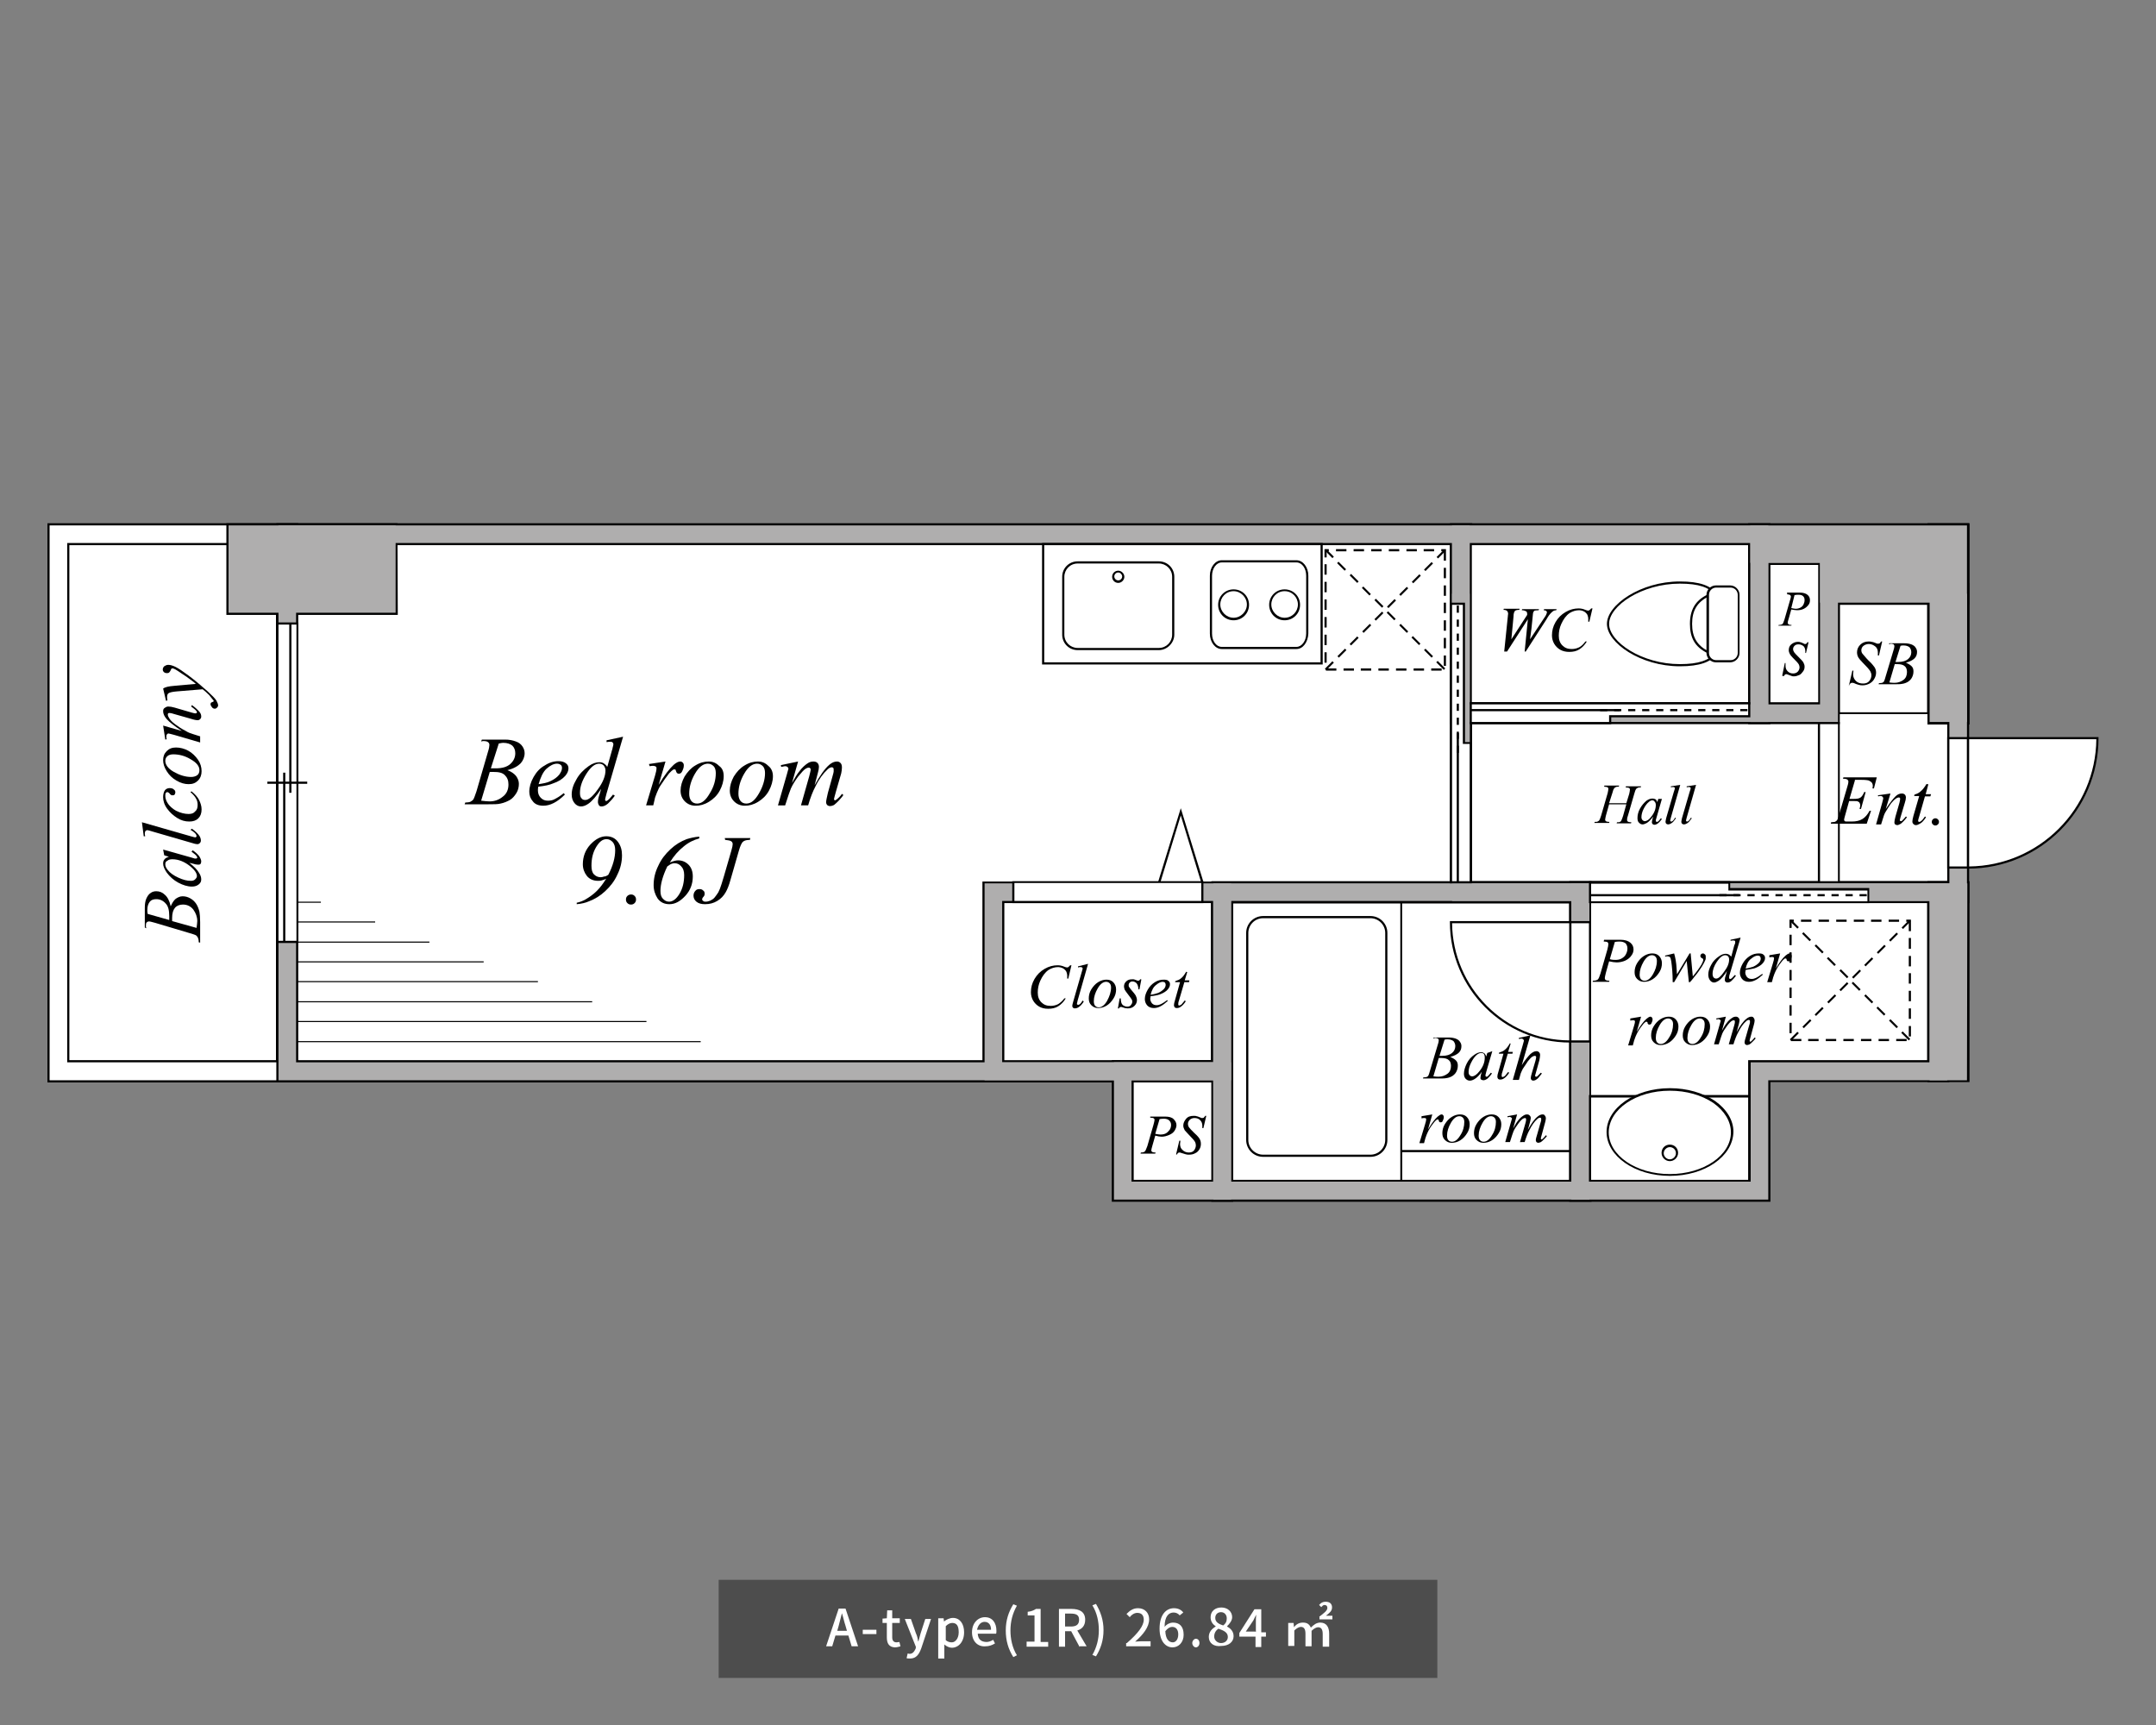 <?xml version="1.0" encoding="utf-8"?>
<!-- Generator: Adobe Illustrator 24.3.0, SVG Export Plug-In . SVG Version: 6.00 Build 0)  -->
<svg version="1.1" id="レイヤー_1" xmlns="http://www.w3.org/2000/svg" xmlns:xlink="http://www.w3.org/1999/xlink" x="0px"
	 y="0px" viewBox="0 0 600 480" style="enable-background:new 0 0 600 480;" xml:space="preserve">
<rect x="0" y="0" width="600" height="480" fill="#808080" stroke="none"/>
<style type="text/css">
	.st0{fill:#FFFFFF;}
	.st1{fill:#AFAEAE;}
	.st2{fill:none;}
	.st3{fill:#4D4D4D;}
</style>
<g>
	<g>
		<rect x="16.3" y="148.6" class="st0" width="63.7" height="149.5"/>
		<path d="M83,301.2H13.2V145.6H83V301.2z M19.3,295h57.5V151.7H19.3V295z"/>
	</g>
	<path class="st0" d="M82.4,300.6H13.8V146.2h68.6V300.6z M18.7,295.6h58.7V151.1H18.7V295.6z"/>
	<g>
		<rect x="406.6" y="165.2" class="st0" width="138.4" height="83"/>
		<path d="M548,251.3H403.5v-89.1H548V251.3z M409.6,245.2h132.3v-76.9H409.6V245.2z"/>
	</g>
	<g>
		<rect x="79.9" y="148.6" class="st0" width="326.6" height="149.5"/>
		<path d="M409.6,301.2H76.9V145.6h332.8L409.6,301.2L409.6,301.2z M83,295h320.5V151.7H83V295z"/>
	</g>
	<g>
		<rect x="276.5" y="248.3" class="st0" width="63.7" height="49.8"/>
		<path d="M343.2,301.2h-69.8v-55.9h69.8V301.2z M279.5,295H337v-43.7h-57.5V295z"/>
	</g>
	<g>
		<g>
			<rect x="406.6" y="148.6" class="st0" width="83" height="49.8"/>
			<path d="M492.7,201.5h-89.2v-55.9h89.2V201.5z M409.6,195.4h76.9v-43.7h-76.9V195.4z"/>
		</g>
		<g>
			<g>
				<path class="st0" d="M467.5,162.1c10.7,0,11.7,4.5,11.7,11.5s-1.1,11.5-11.7,11.5c-10.7,0-20-6.2-20-11.5
					C447.5,168.4,456.9,162.1,467.5,162.1z"/>
				<path d="M467.5,185.4c-10.9,0-20.3-6.5-20.3-11.8s9.4-11.8,20.3-11.8c11.2,0,12,4.9,12,11.8S478.7,185.4,467.5,185.4z
					 M467.5,162.4c-10.6,0-19.7,6.2-19.7,11.2s9.1,11.2,19.7,11.2s11.4-4.4,11.4-11.2S478.2,162.4,467.5,162.4z"/>
			</g>
			<path d="M475.1,181.7c-3.4-1.7-4.8-4.2-4.8-8.1c0-3.9,1.5-6.5,4.8-8.1l0.3,0.5c-3.1,1.6-4.5,3.9-4.5,7.6s1.4,6,4.5,7.6
				L475.1,181.7z"/>
			<g>
				<path class="st0" d="M477.6,184c-1.3,0-2.3-1-2.3-2.3v-16.2c0-1.3,1-2.3,2.3-2.3h4c1.3,0,2.3,1,2.3,2.3v16.2
					c0,1.3-1,2.3-2.3,2.3H477.6z"/>
				<path d="M481.5,184.3h-4c-1.4,0-2.6-1.2-2.6-2.6v-16.2c0-1.4,1.2-2.6,2.6-2.6h4c1.4,0,2.6,1.2,2.6,2.6v16.2
					C484.1,183.1,482.9,184.3,481.5,184.3z M477.6,163.5c-1.1,0-2,0.9-2,2v16.2c0,1.1,0.9,2,2,2h4c1.1,0,2-0.9,2-2v-16.2
					c0-1.1-0.9-2-2-2H477.6z"/>
			</g>
		</g>
	</g>
	<g>
		<g>
			<rect x="340.1" y="248.3" class="st0" width="99.6" height="83"/>
			<path d="M442.8,334.4H337.1v-89.2h105.8v89.2H442.8z M343.2,328.3h93.5v-76.9h-93.5V328.3z"/>
		</g>
		<g>
			<rect x="390" y="320.2" class="st0" width="47.1" height="8.3"/>
			<path d="M437.3,328.8h-47.6V320h47.6V328.8z M390.2,328.3h46.5v-7.7h-46.5V328.3z"/>
		</g>
		<g>
			<rect x="342.9" y="251" class="st0" width="47.1" height="77.5"/>
			<path d="M390.2,328.8h-47.6v-78.1h47.6V328.8z M343.2,328.3h46.5v-76.9h-46.5V328.3z"/>
		</g>
		<g>
			<path class="st0" d="M351.5,255.2c-2.4,0-4.4,2-4.4,4.4v57.6c0,2.4,2,4.4,4.4,4.4h29.9c2.4,0,4.4-2,4.4-4.4v-57.6
				c0-2.4-2-4.4-4.4-4.4L351.5,255.2L351.5,255.2z"/>
			<path d="M381.4,321.9h-29.9c-2.6,0-4.7-2.1-4.7-4.7v-57.6c0-2.6,2.1-4.7,4.7-4.7h29.9c2.6,0,4.7,2.1,4.7,4.7v57.6
				C386.1,319.8,384,321.9,381.4,321.9z M351.5,255.5c-2.3,0-4.1,1.9-4.1,4.1v57.6c0,2.3,1.9,4.1,4.1,4.1h29.9
				c2.3,0,4.1-1.9,4.1-4.1v-57.6c0-2.3-1.9-4.1-4.1-4.1H351.5z"/>
		</g>
	</g>
	<g>
		<polygon class="st0" points="439.8,331.3 489.6,331.3 489.6,298.1 539.4,298.1 539.4,248.3 439.8,248.3 		"/>
		<path d="M492.7,334.4h-56v-89.2h105.8v55.9h-49.8V334.4z M442.8,328.3h43.7V295h49.8v-43.7h-93.5V328.3z"/>
	</g>
	<g>
		<rect x="539.4" y="248.3" width="5.5" height="49.8"/>
		<rect x="536.4" y="245.2" width="11.7" height="55.9"/>
	</g>
	<g>
		<rect x="66.1" y="148.6" width="41.5" height="19.4"/>
		<path d="M110.7,171.1H63v-25.5h47.6L110.7,171.1L110.7,171.1z M69.2,164.9h35.4v-13.2H69.2V164.9z"/>
	</g>
	<g>
		<rect x="489.6" y="148.6" width="55.4" height="16.6"/>
		<path d="M548,168.3h-61.5v-22.7H548V168.3z M492.7,162.2h49.2v-10.5h-49.2V162.2z"/>
	</g>
	<g>
		<rect x="539.4" y="148.6" width="5.5" height="49.8"/>
		<rect x="536.4" y="145.6" width="11.7" height="56"/>
	</g>
	<g>
		<rect x="511.8" y="168" class="st0" width="24.9" height="30.5"/>
		<path d="M537,198.7h-25.5v-31H537V198.7z M512,198.2h24.3v-29.9H512V198.2z"/>
	</g>
	<g>
		<rect x="489.6" y="154.2" class="st0" width="19.4" height="44.3"/>
		<path d="M512,201.5h-25.5v-50.4H512V201.5z M492.7,195.4H506v-38.2h-13.3V195.4z"/>
	</g>
	<g>
		<rect x="312.5" y="298.1" class="st0" width="27.7" height="33.2"/>
		<path d="M343.2,334.4h-33.8V295h33.8V334.4z M315.5,328.3h21.6v-27.1h-21.6V328.3z"/>
	</g>
	<g>
		<rect x="506.2" y="201.2" class="st0" width="5.5" height="44.3"/>
		<path d="M512,245.8h-6.1v-44.9h6.1V245.8z M506.5,245.2h5v-43.7h-5V245.2z"/>
	</g>
	<g>
		<rect x="82.7" y="284.1" width="97.2" height="0.3"/>
		<rect x="82.7" y="278.6" width="82.1" height="0.3"/>
		<rect x="82.7" y="289.7" width="112.3" height="0.3"/>
		<rect x="82.7" y="273" width="67" height="0.3"/>
		<rect x="82.7" y="267.5" width="51.9" height="0.3"/>
		<rect x="82.7" y="262" width="36.8" height="0.3"/>
		<rect x="82.7" y="256.4" width="21.7" height="0.3"/>
		<rect x="82.7" y="250.9" width="6.6" height="0.3"/>
	</g>
	<polygon class="st1" points="547.4,250.7 404.1,250.7 404.1,165.2 409,165.2 409,245.8 542.5,245.8 542.5,165.2 547.4,165.2 	"/>
	<polygon class="st1" points="340.1,300.6 77.5,300.6 77.5,146.2 409,146.2 409,248.3 404.1,248.3 404.1,151.1 82.4,151.1 
		82.4,295.6 340.1,295.6 	"/>
	<path class="st1" d="M342.6,300.6H274v-54.8h68.6V300.6z M278.9,295.6h58.7v-44.9h-58.7V295.6z"/>
	<path class="st1" d="M492.1,200.9h-88v-54.7h88V200.9z M409,196h78.1v-44.9H409V196z"/>
	<path class="st1" d="M442.3,333.8H337.7v-88h104.6L442.3,333.8L442.3,333.8z M342.6,328.8h94.7v-78.1h-94.7L342.6,328.8
		L342.6,328.8z"/>
	<path class="st1" d="M492.1,333.8h-54.8v-88h104.6v54.8h-49.8L492.1,333.8L492.1,333.8z M442.3,328.8h44.9v-33.2H537v-44.9h-94.7
		V328.8z"/>
	<g>
		<rect x="539.4" y="248.3" class="st1" width="5.5" height="49.8"/>
		<path class="st1" d="M547.4,300.6H537v-54.8h10.5L547.4,300.6L547.4,300.6z M541.9,295.6h0.6v-44.9h-0.6V295.6z"/>
	</g>
	<g>
		<rect x="66.1" y="148.6" class="st1" width="41.5" height="19.4"/>
		<path class="st1" d="M110.1,170.5H63.6v-24.3h46.5V170.5z M68.6,165.5h36.6v-14.4H68.6V165.5z"/>
	</g>
	<g>
		<polygon class="st1" points="489.6,148.6 489.6,154.2 509,154.2 509,165.2 539.4,165.2 539.4,198.5 545,198.5 545,148.6 		"/>
		<path class="st1" d="M547.4,200.9H537v-33.2h-30.5v-11.1h-19.4v-10.4h60.3V200.9z M541.9,196h0.6v-44.9h-50.4v0.6h19.4v11.1H542
			L541.9,196L541.9,196z"/>
	</g>
	<path class="st1" d="M511.5,200.9h-24.3v-49.2h24.3V200.9z M492.1,196h14.4v-39.4h-14.4V196z"/>
	<path class="st1" d="M342.6,333.8H310v-38.2h32.6V333.8z M314.9,328.8h22.7v-28.3h-22.7V328.8z"/>
	<g>
		<g>
			<rect x="290.3" y="151.4" class="st0" width="77.5" height="33.2"/>
			<path d="M368.1,184.9H290v-33.8h78.1V184.9z M290.6,184.3h76.9v-32.6h-76.9V184.3z"/>
		</g>
		<g>
			<path class="st0" d="M299.9,156.5c-2.2,0-4,1.8-4,4v16.1c0,2.2,1.8,4,4,4h22.6c2.2,0,4-1.8,4-4v-16.1c0-2.2-1.8-4-4-4H299.9z"/>
			<path d="M322.5,180.9h-22.6c-2.4,0-4.3-1.9-4.3-4.3v-16.1c0-2.4,1.9-4.3,4.3-4.3h22.6c2.4,0,4.3,1.9,4.3,4.3v16.1
				C326.8,178.9,324.8,180.9,322.5,180.9z M299.9,156.8c-2.1,0-3.7,1.7-3.7,3.7v16.1c0,2.1,1.7,3.7,3.7,3.7h22.6
				c2.1,0,3.7-1.7,3.7-3.7v-16.1c0-2.1-1.7-3.7-3.7-3.7H299.9z"/>
		</g>
		<g>
			<path class="st0" d="M312.6,160.5c0-0.8-0.6-1.4-1.4-1.4s-1.4,0.6-1.4,1.4s0.6,1.4,1.4,1.4S312.6,161.3,312.6,160.5z"/>
			<path d="M311.2,162.2c-1,0-1.7-0.8-1.7-1.7c0-1,0.8-1.7,1.7-1.7s1.7,0.8,1.7,1.7C312.9,161.4,312.1,162.2,311.2,162.2z
				 M311.2,159.3c-0.6,0-1.1,0.5-1.1,1.1c0,0.6,0.5,1.1,1.1,1.1s1.1-0.5,1.1-1.1C312.3,159.9,311.8,159.3,311.2,159.3z"/>
		</g>
		<g>
			<g>
				<path class="st0" d="M340,156.2c-1.6,0-3,1.8-3,4v16.1c0,2.2,1.3,4,3,4h20.8c1.6,0,3-1.8,3-4v-16.1c0-2.2-1.3-4-3-4H340z"/>
				<path d="M360.8,180.6H340c-1.8,0-3.3-1.9-3.3-4.3v-16.1c0-2.4,1.5-4.3,3.3-4.3h20.8c1.8,0,3.3,1.9,3.3,4.3v16.1
					C364,178.7,362.6,180.6,360.8,180.6z M340,156.5c-1.5,0-2.7,1.7-2.7,3.7v16.1c0,2.1,1.2,3.7,2.7,3.7h20.8c1.5,0,2.7-1.7,2.7-3.7
					v-16.1c0-2.1-1.2-3.7-2.7-3.7H340z"/>
			</g>
			<g>
				<g>
					<path class="st0" d="M357.5,164.2c-2.2,0-4,1.8-4,4c0,2.2,1.8,4,4,4s4-1.8,4-4C361.5,166,359.7,164.2,357.5,164.2z"/>
					<path d="M357.5,172.6c-2.4,0-4.3-1.9-4.3-4.3s1.9-4.3,4.3-4.3s4.3,1.9,4.3,4.3S359.9,172.6,357.5,172.6z M357.5,164.5
						c-2.1,0-3.7,1.7-3.7,3.7s1.7,3.7,3.7,3.7c2.1,0,3.7-1.7,3.7-3.7S359.6,164.5,357.5,164.5z"/>
				</g>
				<g>
					<ellipse class="st0" cx="343.3" cy="168.3" rx="4" ry="4"/>
					<path d="M343.3,172.6c-2.4,0-4.3-1.9-4.3-4.3s1.9-4.3,4.3-4.3s4.3,1.9,4.3,4.3S345.7,172.6,343.3,172.6z M343.3,164.5
						c-2.1,0-3.7,1.7-3.7,3.7s1.7,3.7,3.7,3.7s3.7-1.7,3.7-3.7S345.3,164.5,343.3,164.5z"/>
				</g>
			</g>
		</g>
	</g>
	<g>
		<g>
			<g>
				<rect x="77.2" y="173.5" class="st0" width="5.5" height="88.6"/>
				<path d="M83,262.4h-6.1v-89.2H83V262.4z M77.5,261.8h5v-88h-5V261.8z"/>
			</g>
			<rect x="74.4" y="217.5" width="11.1" height="0.6"/>
			<rect x="80.5" y="173.5" width="0.6" height="47.1"/>
			<rect x="78.8" y="215" width="0.6" height="47.1"/>
		</g>
		<line class="st2" x1="79.9" y1="168" x2="79.9" y2="267.7"/>
	</g>
	<g>
		<g>
			<rect x="542.2" y="205.4" class="st0" width="5.5" height="36"/>
			<path d="M548,241.7h-6.1v-36.6h6.1V241.7z M542.5,241.1h4.9v-35.4h-4.9V241.1z"/>
		</g>
		<line class="st2" x1="545" y1="198.5" x2="545" y2="248.3"/>
		<g>
			<path class="st0" d="M547.7,241.4c19.9,0,36-16.1,36-36h-36V241.4z"/>
			<path d="M547.7,241.7h-0.3v-36.6H584v0.3C584,225.4,567.7,241.7,547.7,241.7z M548,205.7v35.4c19.5-0.2,35.2-16,35.4-35.4H548z"
				/>
		</g>
	</g>
	<g>
		<g>
			<g>
				<polygon class="st0" points="486.8,199.3 448.1,199.3 448.1,201.2 409.3,201.2 409.3,195.7 486.8,195.7 				"/>
				<path d="M448.4,201.5H409v-6.1h78.1v4.2h-38.7V201.5z M409.6,200.9h38.2V199h38.7v-3h-76.9L409.6,200.9L409.6,200.9z"/>
			</g>
			<rect x="409.3" y="197.3" width="41.5" height="0.6"/>
			<path d="M486.3,197.9h-2v-0.6h2V197.9z M482.4,197.9h-2v-0.6h2V197.9z M478.5,197.9h-2v-0.6h2V197.9z M474.6,197.9h-2v-0.6h2
				V197.9z M470.7,197.9h-2v-0.6h2V197.9z M466.8,197.9h-2v-0.6h2V197.9z M462.9,197.9h-2v-0.6h2V197.9z M459,197.9h-2v-0.6h2V197.9
				z M455.1,197.9h-2v-0.6h2V197.9z M451.2,197.9h-2v-0.6h2V197.9z M447.3,197.9h-2v-0.6h2V197.9z"/>
		</g>
		<line class="st2" x1="406.6" y1="198.5" x2="495.1" y2="198.5"/>
	</g>
	<g>
		<g>
			<g>
				<polygon class="st0" points="520.1,247.4 481.3,247.4 481.3,245.5 442.5,245.5 442.5,251 520.1,251 				"/>
				<path d="M520.3,251.3h-78.1v-6.1h39.3v1.9h38.7v4.2H520.3z M442.8,250.8h76.9v-3H481v-1.9h-38.2V250.8z"/>
			</g>
			<rect x="442.5" y="248.8" width="41.5" height="0.6"/>
			<path d="M519.5,249.4h-2v-0.6h2V249.4z M515.6,249.4h-2v-0.6h2V249.4z M511.7,249.4h-2v-0.6h2V249.4z M507.8,249.4h-2v-0.6h2
				V249.4z M503.9,249.4h-2v-0.6h2V249.4z M500,249.4h-2v-0.6h2V249.4z M496.1,249.4h-2v-0.6h2V249.4z M492.2,249.4h-2v-0.6h2V249.4
				z M488.3,249.4h-2v-0.6h2V249.4z M484.4,249.4h-2v-0.6h2V249.4z M480.5,249.4h-2v-0.6h2V249.4z"/>
		</g>
		<line class="st2" x1="439.8" y1="248.3" x2="528.4" y2="248.3"/>
	</g>
	<g>
		<g>
			<g>
				<polygon class="st0" points="407.4,168 407.4,206.8 409.3,206.8 409.3,245.5 403.8,245.5 403.8,168 				"/>
				<path d="M409.6,245.8h-6.1v-78.1h4.2v38.8h1.9V245.8z M404.1,245.2h4.9V207h-1.9v-38.7h-3V245.2z"/>
			</g>
			<rect x="405.4" y="204" width="0.6" height="41.5"/>
			<path d="M406,209.5h-0.6v-2h0.6V209.5z M406,205.6h-0.6v-2h0.6V205.6z M406,201.7h-0.6v-2h0.6V201.7z M406,197.8h-0.6v-2h0.6
				V197.8z M406,193.9h-0.6v-2h0.6V193.9z M406,190h-0.6v-2h0.6V190z M406,186.1h-0.6v-2h0.6V186.1z M406,182.2h-0.6v-2h0.6V182.2z
				 M406,178.3h-0.6v-2h0.6V178.3z M406,174.4h-0.6v-2h0.6V174.4z M406,170.5h-0.6v-2h0.6V170.5z"/>
		</g>
		<line class="st2" x1="406.6" y1="248.3" x2="406.6" y2="159.7"/>
	</g>
	<g>
		<g>
			<polyline class="st0" points="334.6,245.5 328.6,225.9 322.6,245.5 			"/>
			<polygon points="322.9,245.6 322.3,245.4 328.6,224.9 334.9,245.4 334.3,245.6 328.6,226.9 			"/>
		</g>
		<g>
			<rect x="282" y="245.5" class="st0" width="52.6" height="5.5"/>
			<path d="M334.9,251.3h-53.2v-6.1h53.2V251.3z M282.3,250.7h52v-5h-52V250.7z"/>
		</g>
		<line class="st2" x1="276.5" y1="248.3" x2="340.1" y2="248.3"/>
	</g>
	<g>
		<g>
			<rect x="442.5" y="305" class="st0" width="44.3" height="23.5"/>
			<path d="M487.1,328.8h-44.9v-24.1h44.9V328.8z M442.8,328.3h43.7v-22.9h-43.7V328.3z"/>
		</g>
		<g>
			<path class="st0" d="M482,315.1c0-6.5-7.7-11.9-17.3-11.9c-9.6,0-17.3,5.3-17.3,11.9c0,6.6,7.7,11.9,17.3,11.9
				C474.3,326.9,482,321.6,482,315.1z"/>
			<path d="M464.7,327.2c-9.7,0-17.6-5.5-17.6-12.2c0-6.7,7.9-12.2,17.6-12.2c0,0,0,0,0.1,0c4.7,0,9.1,1.3,12.4,3.5
				c3.3,2.3,5.2,5.4,5.2,8.6l0,0C482.3,321.8,474.4,327.2,464.7,327.2z M464.7,303.5c-9.4,0-17,5.2-17,11.6s7.6,11.6,17,11.6
				s17-5.2,17-11.6c0-3.1-1.8-6-4.9-8.2C473.5,304.7,469.3,303.5,464.7,303.5L464.7,303.5z"/>
		</g>
		<g>
			<path class="st0" d="M466.7,320.8c0-1.1-0.9-2-2-2s-2,0.9-2,2s0.9,2,2,2C465.8,322.8,466.7,321.9,466.7,320.8z"/>
			<path d="M464.7,323.1c-1.2,0-2.3-1-2.3-2.3c0-1.3,1-2.3,2.3-2.3s2.3,1,2.3,2.3C467,322.1,465.9,323.1,464.7,323.1z M464.7,319.2
				c-0.9,0-1.7,0.8-1.7,1.7s0.8,1.7,1.7,1.7c0.9,0,1.7-0.8,1.7-1.7C466.4,319.9,465.6,319.2,464.7,319.2z"/>
		</g>
	</g>
	<g>
		<g>
			<rect x="437" y="256.6" class="st0" width="5.5" height="33.2"/>
			<path d="M442.8,290.1h-6.1v-33.8h6.1V290.1z M437.3,289.5h4.9v-32.6h-4.9V289.5z"/>
		</g>
		<line class="st2" x1="439.8" y1="248.3" x2="439.8" y2="298.1"/>
		<g>
			<path class="st0" d="M437,289.8c-18.3,0-33.2-14.9-33.2-33.2H437V289.8z"/>
			<path d="M437.3,290.1H437c-18.5,0-33.5-15-33.5-33.5v-0.3h33.8V290.1z M404.1,256.9c0.2,17.9,14.7,32.5,32.6,32.6v-32.6H404.1z"
				/>
		</g>
	</g>
	<g>
		<path d="M298.2,268.5l-0.9,3.8H297v-0.9c0-0.3-0.1-0.6-0.2-0.9c-0.1-0.3-0.3-0.5-0.5-0.7c-0.2-0.2-0.5-0.4-0.8-0.5s-0.7-0.2-1-0.2
			c-1,0-1.9,0.3-2.7,0.8c-1,0.7-1.7,1.7-2.3,3c-0.5,1.1-0.7,2.2-0.7,3.3s0.3,2,1,2.7c0.7,0.7,1.5,1,2.6,1c0.8,0,1.5-0.2,2.1-0.5
			c0.6-0.4,1.2-0.9,1.7-1.6h0.4c-0.6,1-1.3,1.7-2.1,2.2c-0.8,0.5-1.7,0.7-2.8,0.7c-1,0-1.8-0.2-2.5-0.6c-0.7-0.4-1.3-1-1.7-1.7
			c-0.4-0.7-0.6-1.5-0.6-2.3c0-1.3,0.3-2.5,1-3.7c0.7-1.2,1.6-2.1,2.8-2.8c1.2-0.7,2.4-1,3.6-1c0.6,0,1.2,0.1,1.9,0.4
			c0.3,0.1,0.5,0.2,0.7,0.2c0.1,0,0.3,0,0.4-0.1s0.3-0.2,0.5-0.5h0.4V268.5z"/>
		<path d="M302.8,268.2l-2.9,10.2c-0.1,0.5-0.2,0.8-0.2,0.9c0,0.1,0,0.2,0.1,0.2c0.1,0.1,0.1,0.1,0.2,0.1s0.2,0,0.4-0.1
			c0.3-0.2,0.6-0.6,0.9-1.1l0.3,0.3c-0.5,0.8-1,1.3-1.5,1.6c-0.3,0.2-0.7,0.3-1,0.3c-0.2,0-0.4-0.1-0.5-0.2s-0.2-0.3-0.2-0.5
			c0-0.2,0.1-0.6,0.3-1.3l2.3-8c0.2-0.7,0.3-1,0.3-1.1s-0.1-0.3-0.2-0.3c-0.1-0.1-0.3-0.1-0.5-0.1c-0.1,0-0.3,0-0.6,0.1v-0.3
			L302.8,268.2z"/>
		<path d="M310.6,275.3c0,0.9-0.2,1.7-0.7,2.5c-0.5,0.8-1.1,1.5-1.9,2s-1.6,0.7-2.4,0.7s-1.4-0.3-1.9-0.8s-0.7-1.1-0.7-1.9
			c0-0.8,0.2-1.7,0.7-2.5c0.5-0.8,1.1-1.5,1.9-2s1.6-0.7,2.3-0.7c0.8,0,1.4,0.2,1.9,0.7S310.6,274.5,310.6,275.3z M309.2,274.8
			c0-0.5-0.1-0.9-0.4-1.2c-0.3-0.3-0.6-0.4-1-0.4c-0.8,0-1.6,0.6-2.3,1.8c-0.7,1.2-1.1,2.4-1.1,3.6c0,0.5,0.1,1,0.4,1.3
			c0.3,0.3,0.6,0.4,1,0.4c0.8,0,1.6-0.6,2.3-1.8C308.8,277.2,309.2,276,309.2,274.8z"/>
		<path d="M317.6,272.7l-0.5,2.6h-0.3c0-0.8-0.2-1.3-0.5-1.7c-0.3-0.3-0.7-0.5-1.1-0.5s-0.6,0.1-0.8,0.3c-0.2,0.2-0.3,0.4-0.3,0.7
			c0,0.2,0,0.4,0.1,0.5c0.1,0.2,0.3,0.4,0.5,0.7c0.7,0.8,1.2,1.4,1.4,1.8c0.2,0.4,0.3,0.8,0.3,1.2c0,0.6-0.2,1.1-0.7,1.6
			s-1.1,0.7-1.9,0.7c-0.4,0-0.9-0.1-1.4-0.3c-0.2-0.1-0.3-0.1-0.4-0.1c-0.3,0-0.5,0.1-0.6,0.4h-0.3l0.5-2.8h0.3
			c0,0.9,0.2,1.5,0.5,1.8c0.3,0.3,0.8,0.5,1.3,0.5c0.4,0,0.8-0.1,1-0.4s0.4-0.5,0.4-0.9c0-0.2,0-0.4-0.1-0.6c-0.2-0.3-0.5-0.8-1-1.4
			c-0.5-0.6-0.8-1.1-1-1.4c-0.1-0.3-0.2-0.6-0.2-0.9c0-0.6,0.2-1,0.6-1.4s0.9-0.6,1.6-0.6c0.2,0,0.3,0,0.5,0c0.1,0,0.3,0.1,0.6,0.2
			c0.3,0.1,0.5,0.2,0.6,0.2c0.2,0,0.5-0.1,0.6-0.4h0.3V272.7z"/>
		<path d="M320.2,277.2c0,0.3-0.1,0.5-0.1,0.7c0,0.5,0.2,0.9,0.5,1.3c0.4,0.4,0.8,0.5,1.3,0.5c0.4,0,0.8-0.1,1.2-0.3
			c0.4-0.2,0.9-0.5,1.7-1.1l0.2,0.2c-1.4,1.3-2.6,2-3.9,2c-0.8,0-1.5-0.3-1.9-0.8s-0.6-1.1-0.6-1.7c0-0.9,0.3-1.7,0.8-2.6
			c0.5-0.9,1.2-1.6,2-2.1s1.6-0.7,2.5-0.7c0.6,0,1.1,0.1,1.3,0.4c0.3,0.2,0.4,0.5,0.4,0.9c0,0.5-0.2,0.9-0.6,1.4
			c-0.5,0.6-1.2,1-2.2,1.4C322.2,276.9,321.3,277.1,320.2,277.2z M320.2,276.8c0.8-0.1,1.5-0.3,2.1-0.5c0.7-0.3,1.2-0.7,1.6-1.1
			s0.5-0.9,0.5-1.2c0-0.2-0.1-0.4-0.2-0.6c-0.2-0.1-0.4-0.2-0.6-0.2c-0.6,0-1.2,0.3-1.9,0.9C321,274.6,320.5,275.6,320.2,276.8z"/>
		<path d="M330.4,270.5l-0.7,2.3h1.3l-0.1,0.5h-1.3l-1.5,5.1c-0.2,0.5-0.2,0.9-0.2,1.1c0,0.1,0,0.2,0.1,0.2c0,0.1,0.1,0.1,0.2,0.1
			s0.3-0.1,0.6-0.3c0.1-0.1,0.4-0.5,0.9-1.1l0.3,0.2c-0.5,0.8-1,1.3-1.5,1.6c-0.3,0.2-0.6,0.3-1,0.3c-0.3,0-0.5-0.1-0.6-0.2
			c-0.1-0.1-0.2-0.4-0.2-0.6c0-0.3,0.1-0.8,0.3-1.4l1.4-5H327l0.1-0.3c0.6-0.2,1.2-0.4,1.6-0.8c0.4-0.3,0.9-0.9,1.4-1.8L330.4,270.5
			L330.4,270.5z"/>
	</g>
	<g>
		<path d="M447.8,223.5h4.8l0.8-2.6c0.1-0.5,0.2-0.9,0.2-1.2c0-0.1,0-0.2-0.1-0.3s-0.2-0.2-0.3-0.2c-0.1,0-0.4-0.1-0.8-0.1l0.1-0.3
			h4.2l-0.1,0.3c-0.4,0-0.6,0-0.8,0.1c-0.2,0.1-0.4,0.2-0.5,0.4c-0.2,0.2-0.3,0.7-0.5,1.3l-1.8,6.2c-0.2,0.5-0.2,0.9-0.2,1.1
			s0.1,0.3,0.2,0.4c0.1,0.1,0.5,0.2,1,0.2l-0.1,0.3h-4l0.1-0.3c0.4,0,0.7,0,0.8-0.1c0.2-0.1,0.4-0.2,0.4-0.4
			c0.1-0.2,0.3-0.6,0.5-1.3l0.9-3.2h-4.8l-0.9,3.2c-0.1,0.5-0.2,0.9-0.2,1.1s0.1,0.3,0.2,0.4c0.1,0.1,0.5,0.2,1,0.2l-0.1,0.3h-4.1
			l0.1-0.3c0.4,0,0.7,0,0.8-0.1c0.2-0.1,0.4-0.2,0.5-0.4c0.1-0.2,0.3-0.6,0.5-1.3l1.8-6.2c0.1-0.5,0.2-0.9,0.2-1.2
			c0-0.1,0-0.2-0.1-0.3c-0.1-0.1-0.2-0.2-0.3-0.2s-0.4-0.1-0.8-0.1l0.1-0.3h4.1l-0.1,0.3c-0.3,0-0.6,0-0.8,0.1
			c-0.2,0.1-0.4,0.2-0.5,0.4c-0.2,0.2-0.3,0.6-0.5,1.3L447.8,223.5z"/>
		<path d="M462.5,222.3l-1.5,5.2l-0.2,0.7c0,0.1,0,0.1,0,0.2c0,0.1,0,0.2,0.1,0.2c0,0,0.1,0.1,0.2,0.1s0.2,0,0.3-0.1
			c0.2-0.1,0.5-0.5,0.8-0.9l0.3,0.2c-0.4,0.5-0.7,0.9-1.1,1.2s-0.7,0.4-1,0.4c-0.2,0-0.4-0.1-0.5-0.2c-0.1-0.1-0.2-0.3-0.2-0.5
			s0.1-0.6,0.2-1l0.2-0.6c-0.7,0.9-1.3,1.5-1.8,1.8c-0.4,0.2-0.8,0.4-1.2,0.4c-0.4,0-0.7-0.2-1-0.5s-0.4-0.7-0.4-1.3
			c0-0.8,0.2-1.7,0.7-2.6c0.5-0.9,1.1-1.6,1.8-2.2c0.6-0.4,1.1-0.6,1.7-0.6c0.3,0,0.6,0.1,0.8,0.2c0.2,0.1,0.4,0.4,0.5,0.8l0.3-0.9
			H462.5z M459.8,222.7c-0.3,0-0.7,0.2-1,0.5c-0.5,0.4-1,1.1-1.4,1.9s-0.6,1.6-0.6,2.3c0,0.3,0.1,0.6,0.3,0.8
			c0.2,0.2,0.4,0.3,0.6,0.3c0.6,0,1.2-0.4,1.8-1.2c0.9-1.1,1.3-2.2,1.3-3.3c0-0.4-0.1-0.7-0.3-0.9
			C460.3,222.8,460.1,222.7,459.8,222.7z"/>
		<path d="M467.6,218.4l-2.6,9.1c-0.1,0.5-0.2,0.7-0.2,0.8s0,0.1,0.1,0.2c0,0.1,0.1,0.1,0.2,0.1s0.2,0,0.3-0.1
			c0.3-0.2,0.5-0.5,0.8-1l0.2,0.2c-0.5,0.7-0.9,1.2-1.3,1.4c-0.3,0.2-0.6,0.3-0.9,0.3c-0.2,0-0.4-0.1-0.5-0.2
			c-0.1-0.1-0.2-0.3-0.2-0.5s0.1-0.6,0.2-1.1l2.1-7.2c0.2-0.6,0.3-0.9,0.3-1c0-0.1,0-0.2-0.1-0.3c-0.1-0.1-0.2-0.1-0.5-0.1
			c-0.1,0-0.3,0-0.5,0.1v-0.3L467.6,218.4z"/>
		<path d="M472,218.4l-2.6,9.1c-0.1,0.5-0.2,0.7-0.2,0.8s0,0.1,0.1,0.2c0,0.1,0.1,0.1,0.2,0.1s0.2,0,0.3-0.1c0.3-0.2,0.5-0.5,0.8-1
			l0.2,0.2c-0.5,0.7-0.9,1.2-1.3,1.4c-0.3,0.2-0.6,0.3-0.9,0.3c-0.2,0-0.4-0.1-0.5-0.2c-0.1-0.1-0.2-0.3-0.2-0.5s0.1-0.6,0.2-1.1
			l2.1-7.2c0.2-0.6,0.3-0.9,0.3-1c0-0.1,0-0.2-0.1-0.3c-0.1-0.1-0.2-0.1-0.5-0.1c-0.1,0-0.3,0-0.5,0.1v-0.3L472,218.4z"/>
	</g>
	<g>
		<path d="M514.5,190.9l1-4.3h0.3c0,0.4-0.1,0.8-0.1,1c0,0.8,0.3,1.4,0.8,1.9s1.2,0.7,2,0.7c0.7,0,1.3-0.2,1.7-0.7s0.6-1,0.6-1.6
			c0-0.4-0.1-0.7-0.3-1.1c-0.3-0.5-1-1.3-2.2-2.5c-0.6-0.6-0.9-1-1.1-1.3c-0.3-0.5-0.4-1-0.4-1.5c0-0.8,0.3-1.5,0.9-2.1
			c0.6-0.6,1.4-0.9,2.3-0.9c0.3,0,0.6,0,0.9,0.1c0.2,0,0.5,0.1,1,0.3c0.3,0.1,0.5,0.2,0.5,0.2c0.1,0,0.2,0,0.3,0
			c0.2,0,0.3,0,0.4-0.1c0.1-0.1,0.3-0.3,0.4-0.5h0.3l-0.9,3.9h-0.3c0-0.3,0-0.6,0-0.8c0-0.7-0.2-1.3-0.7-1.7
			c-0.5-0.4-1.1-0.7-1.8-0.7c-0.6,0-1.1,0.2-1.5,0.5c-0.4,0.3-0.6,0.8-0.6,1.2c0,0.4,0.1,0.8,0.4,1.1c0.3,0.3,0.8,1,1.6,1.8
			c0.9,0.8,1.4,1.5,1.7,1.9c0.3,0.5,0.4,1,0.4,1.5c0,0.6-0.2,1.2-0.5,1.7c-0.3,0.6-0.8,1-1.3,1.3c-0.6,0.3-1.2,0.5-1.9,0.5
			c-0.3,0-0.7,0-1-0.1c-0.3-0.1-0.8-0.2-1.4-0.5c-0.2-0.1-0.4-0.1-0.6-0.1c-0.3,0-0.6,0.2-0.8,0.7h-0.1V190.9z"/>
		<path d="M525.7,179.3l0.1-0.3h4.2c0.7,0,1.3,0.1,1.9,0.3c0.5,0.2,1,0.5,1.2,0.9c0.3,0.4,0.4,0.8,0.4,1.2c0,0.7-0.2,1.3-0.7,1.8
			s-1.3,0.9-2.4,1.2c0.7,0.3,1.2,0.6,1.6,1c0.4,0.4,0.5,0.9,0.5,1.4c0,0.6-0.1,1.1-0.4,1.7c-0.3,0.6-0.7,0.9-1.1,1.2
			c-0.5,0.3-1,0.5-1.7,0.6c-0.5,0.1-1.2,0.1-2.2,0.1h-4.3l0.1-0.3c0.4,0,0.8-0.1,0.9-0.1c0.2-0.1,0.4-0.2,0.5-0.4
			c0.1-0.2,0.3-0.7,0.5-1.5l2.1-7c0.2-0.6,0.3-1,0.3-1.3c0-0.2-0.1-0.4-0.2-0.5c-0.2-0.1-0.5-0.2-0.9-0.2
			C525.9,179.3,525.8,179.3,525.7,179.3z M525.8,189.9c0.6,0.1,1.1,0.1,1.5,0.1c0.9,0,1.7-0.3,2.4-0.8s1-1.3,1-2.2
			c0-0.7-0.2-1.3-0.6-1.6c-0.4-0.4-1.1-0.6-2.1-0.6c-0.2,0-0.4,0-0.7,0L525.8,189.9z M527.5,184.2c0.4,0,0.6,0,0.8,0
			c1.2,0,2.1-0.3,2.7-0.8s0.9-1.2,0.9-1.9c0-0.6-0.2-1-0.5-1.4c-0.4-0.3-0.9-0.5-1.7-0.5c-0.2,0-0.5,0-0.8,0.1L527.5,184.2z"/>
	</g>
	<g>
		<path d="M497.3,164.9h3.6c0.9,0,1.6,0.2,2.1,0.6c0.5,0.4,0.7,0.9,0.7,1.5c0,0.5-0.1,0.9-0.4,1.3s-0.7,0.8-1.3,1.1
			c-0.6,0.3-1.2,0.4-1.9,0.4c-0.4,0-1-0.1-1.6-0.2l-0.7,2.5c-0.2,0.6-0.3,1-0.3,1.2c0,0.1,0.1,0.3,0.2,0.4c0.1,0.1,0.4,0.2,0.9,0.2
			l-0.1,0.2h-3.6l0.1-0.2c0.5,0,0.8-0.1,1-0.2c0.2-0.2,0.4-0.6,0.6-1.3l1.5-5.2c0.2-0.6,0.3-1,0.3-1.2s-0.1-0.3-0.2-0.4
			c-0.1-0.1-0.4-0.2-0.8-0.2L497.3,164.9z M498.5,169.2c0.5,0.1,0.9,0.2,1.2,0.2c0.5,0,0.9-0.1,1.3-0.3s0.7-0.5,0.9-0.9
			c0.2-0.4,0.3-0.8,0.3-1.2c0-0.5-0.1-0.8-0.4-1.1c-0.3-0.3-0.7-0.4-1.3-0.4c-0.3,0-0.7,0-1.1,0.1L498.5,169.2z"/>
		<path d="M496,187.9l0.7-3.4h0.2c0,0.3,0,0.6,0,0.8c0,0.6,0.2,1.1,0.6,1.5c0.4,0.4,0.9,0.6,1.5,0.6s1-0.2,1.3-0.5
			c0.3-0.3,0.5-0.8,0.5-1.2c0-0.3-0.1-0.6-0.2-0.8c-0.2-0.4-0.8-1-1.7-1.9c-0.4-0.4-0.7-0.8-0.8-1c-0.2-0.4-0.3-0.7-0.3-1.1
			c0-0.6,0.2-1.2,0.7-1.6c0.5-0.4,1.1-0.7,1.8-0.7c0.2,0,0.5,0,0.7,0.1c0.1,0,0.4,0.1,0.8,0.3c0.3,0.1,0.4,0.2,0.4,0.2
			c0.1,0,0.1,0,0.2,0s0.2,0,0.3-0.1c0.1-0.1,0.2-0.2,0.3-0.4h0.3l-0.7,3h-0.2c0-0.3,0-0.5,0-0.6c0-0.5-0.2-1-0.5-1.3
			c-0.4-0.3-0.8-0.5-1.4-0.5c-0.5,0-0.8,0.1-1.1,0.4s-0.4,0.6-0.4,0.9s0.1,0.6,0.3,0.9c0.2,0.3,0.6,0.7,1.3,1.4s1.1,1.1,1.3,1.5
			c0.2,0.4,0.3,0.7,0.3,1.1c0,0.5-0.1,0.9-0.4,1.3s-0.6,0.8-1,1c-0.5,0.2-1,0.4-1.5,0.4c-0.3,0-0.5,0-0.7-0.1
			c-0.2-0.1-0.6-0.2-1.1-0.4c-0.2-0.1-0.3-0.1-0.4-0.1c-0.3,0-0.5,0.2-0.6,0.5H496V187.9z"/>
	</g>
	<g>
		<path d="M320.1,310.7h4.1c1.1,0,1.9,0.2,2.4,0.7s0.8,1,0.8,1.7c0,0.5-0.2,1-0.5,1.5s-0.8,0.9-1.5,1.2c-0.7,0.3-1.4,0.5-2.1,0.5
			c-0.5,0-1.1-0.1-1.8-0.3l-0.8,2.8c-0.2,0.7-0.3,1.1-0.3,1.3c0,0.2,0.1,0.3,0.2,0.4s0.5,0.2,1,0.2l-0.1,0.3h-4.1l0.1-0.3
			c0.5,0,0.9-0.1,1.1-0.3c0.2-0.2,0.4-0.7,0.7-1.5l1.7-5.9c0.2-0.7,0.3-1.2,0.3-1.4c0-0.2-0.1-0.3-0.2-0.4c-0.1-0.1-0.5-0.2-1-0.2
			L320.1,310.7z M321.5,315.5c0.6,0.1,1,0.2,1.4,0.2c0.6,0,1.1-0.1,1.5-0.3c0.4-0.2,0.8-0.6,1.1-1c0.3-0.5,0.4-0.9,0.4-1.4
			s-0.2-0.9-0.5-1.2c-0.3-0.3-0.8-0.5-1.4-0.5c-0.3,0-0.8,0-1.3,0.1L321.5,315.5z"/>
		<path d="M327.3,321.2l0.9-3.8h0.3c0,0.4-0.1,0.7-0.1,0.9c0,0.7,0.2,1.3,0.7,1.7c0.4,0.4,1,0.7,1.7,0.7s1.2-0.2,1.5-0.6
			c0.3-0.4,0.5-0.9,0.5-1.4c0-0.3-0.1-0.7-0.2-0.9c-0.2-0.4-0.9-1.2-1.9-2.2c-0.5-0.5-0.8-0.9-1-1.1c-0.2-0.4-0.4-0.8-0.4-1.3
			c0-0.7,0.3-1.3,0.8-1.9c0.5-0.6,1.2-0.8,2.1-0.8c0.3,0,0.6,0,0.8,0.1c0.2,0,0.4,0.1,0.9,0.3c0.3,0.1,0.5,0.2,0.5,0.2
			c0.1,0,0.2,0,0.2,0c0.1,0,0.3,0,0.4-0.1s0.2-0.2,0.4-0.5h0.3l-0.8,3.4h-0.3c0-0.3,0-0.6,0-0.7c0-0.6-0.2-1.1-0.6-1.5
			s-0.9-0.6-1.6-0.6c-0.5,0-1,0.2-1.3,0.5c-0.3,0.3-0.5,0.7-0.5,1.1s0.1,0.7,0.3,1c0.2,0.3,0.7,0.8,1.5,1.6c0.8,0.7,1.3,1.3,1.5,1.7
			s0.3,0.8,0.3,1.3s-0.1,1-0.4,1.5s-0.7,0.9-1.2,1.1c-0.5,0.3-1.1,0.4-1.7,0.4c-0.3,0-0.6,0-0.9-0.1s-0.7-0.2-1.3-0.4
			c-0.2-0.1-0.4-0.1-0.5-0.1c-0.3,0-0.5,0.2-0.7,0.6L327.3,321.2L327.3,321.2z"/>
	</g>
	<g>
		<path d="M133.9,206.3l0.2-0.5h6.5c1.1,0,2.1,0.2,2.9,0.5c0.9,0.3,1.5,0.8,1.9,1.4c0.4,0.6,0.6,1.2,0.6,1.9c0,1-0.4,2-1.1,2.8
			c-0.8,0.8-2,1.5-3.7,1.9c1.1,0.4,1.9,1,2.4,1.6c0.5,0.7,0.8,1.4,0.8,2.2c0,0.9-0.2,1.8-0.7,2.6s-1.1,1.5-1.8,1.9
			c-0.7,0.4-1.6,0.8-2.6,1c-0.7,0.2-1.9,0.2-3.4,0.2h-6.6l0.2-0.5c0.7,0,1.2-0.1,1.4-0.2c0.4-0.2,0.6-0.4,0.8-0.6
			c0.2-0.3,0.5-1.1,0.9-2.3l3.2-11c0.3-0.9,0.4-1.6,0.4-1.9s-0.1-0.6-0.4-0.8c-0.2-0.2-0.7-0.3-1.4-0.3
			C134.1,206.3,134,206.3,133.9,206.3z M133.9,222.8c1,0.1,1.7,0.2,2.3,0.2c1.4,0,2.6-0.4,3.7-1.3c1.1-0.8,1.6-2,1.6-3.4
			c0-1.1-0.3-1.9-1-2.6s-1.7-0.9-3.2-0.9c-0.3,0-0.6,0-1,0L133.9,222.8z M136.6,213.8c0.6,0,1,0,1.3,0c1.9,0,3.2-0.4,4.1-1.2
			c0.9-0.8,1.4-1.8,1.4-3c0-0.9-0.3-1.6-0.8-2.1c-0.6-0.5-1.4-0.8-2.6-0.8c-0.3,0-0.7,0.1-1.2,0.2L136.6,213.8z"/>
		<path d="M149.8,218.9c-0.1,0.4-0.1,0.8-0.1,1.1c0,0.8,0.3,1.5,0.8,2c0.6,0.6,1.2,0.8,2,0.8c0.6,0,1.3-0.1,1.8-0.4
			c0.6-0.3,1.5-0.8,2.6-1.7l0.3,0.4c-2.1,2.1-4.1,3.1-6,3.1c-1.3,0-2.3-0.4-2.9-1.2c-0.7-0.8-1-1.7-1-2.7c0-1.3,0.4-2.7,1.2-4.1
			c0.8-1.4,1.8-2.5,3.1-3.2c1.2-0.8,2.5-1.2,3.8-1.2c0.9,0,1.6,0.2,2.1,0.6c0.5,0.4,0.7,0.8,0.7,1.4c0,0.7-0.3,1.4-0.9,2.1
			c-0.8,0.9-1.9,1.6-3.4,2.1C153,218.4,151.6,218.7,149.8,218.9z M149.9,218.2c1.3-0.2,2.4-0.4,3.2-0.8c1.1-0.5,1.9-1.1,2.5-1.8
			c0.5-0.7,0.8-1.3,0.8-1.9c0-0.4-0.1-0.7-0.4-0.9c-0.3-0.2-0.6-0.3-1-0.3c-0.9,0-1.9,0.5-2.9,1.4
			C151.1,214.8,150.4,216.4,149.9,218.2z"/>
		<path d="M173.4,205l-4.6,15.8c-0.2,0.9-0.4,1.4-0.4,1.7c0,0.1,0,0.2,0.1,0.3s0.2,0.1,0.2,0.1c0.1,0,0.3-0.1,0.4-0.2
			c0.3-0.2,0.8-0.7,1.5-1.6l0.5,0.3c-0.6,0.9-1.3,1.6-1.9,2.2c-0.7,0.6-1.3,0.8-1.8,0.8c-0.3,0-0.6-0.1-0.7-0.3
			c-0.1-0.2-0.3-0.5-0.3-0.9c0-0.5,0.1-1.2,0.4-2l0.5-1.7c-1.3,2-2.5,3.4-3.5,4.1c-0.7,0.5-1.4,0.8-2.1,0.8c-0.7,0-1.3-0.3-1.8-0.9
			c-0.5-0.6-0.8-1.4-0.8-2.4c0-1.3,0.4-2.7,1.3-4.2c0.8-1.5,2-2.7,3.4-3.7c1.1-0.8,2.1-1.1,3-1.1c0.5,0,0.9,0.1,1.2,0.3
			c0.3,0.2,0.7,0.5,1,1l1.3-4.6c0.1-0.3,0.2-0.6,0.2-0.8c0.1-0.4,0.2-0.6,0.2-0.9c0-0.2-0.1-0.3-0.2-0.5c-0.2-0.2-0.4-0.2-0.7-0.2
			c-0.2,0-0.5,0-1,0.1V206L173.4,205z M168.5,214.4c0-0.6-0.2-1-0.5-1.4c-0.3-0.3-0.7-0.5-1.3-0.5c-1.1,0-2.3,0.9-3.5,2.8
			c-1.2,1.9-1.8,3.6-1.8,5.3c0,0.7,0.1,1.2,0.4,1.5c0.3,0.4,0.6,0.5,1.1,0.5c0.9,0,2.1-1,3.5-3C167.8,217.7,168.5,215.9,168.5,214.4
			z"/>
		<path d="M180.6,212.6l4.6-0.7l-1.9,6.5c1.6-2.7,3-4.5,4.2-5.6c0.7-0.6,1.3-0.9,1.8-0.9c0.3,0,0.5,0.1,0.7,0.3
			c0.2,0.2,0.3,0.4,0.3,0.8c0,0.6-0.2,1.1-0.5,1.7c-0.2,0.4-0.5,0.6-0.9,0.6c-0.2,0-0.4-0.1-0.5-0.2c-0.1-0.1-0.2-0.3-0.3-0.6
			c0-0.2-0.1-0.3-0.1-0.3c-0.1-0.1-0.2-0.1-0.3-0.1c-0.2,0-0.3,0-0.4,0.1c-0.2,0.1-0.6,0.5-1.1,1c-0.7,0.9-1.5,2-2.4,3.4
			c-0.4,0.6-0.7,1.3-1,2c-0.4,1-0.6,1.6-0.6,1.8l-0.4,1.7h-2l2.5-8.3c0.3-1,0.4-1.6,0.4-2.1c0-0.2-0.1-0.3-0.2-0.4
			c-0.2-0.1-0.4-0.2-0.7-0.2c-0.2,0-0.5,0-1,0.1L180.6,212.6z"/>
		<path d="M201.4,216c0,1.3-0.4,2.7-1.1,4c-0.7,1.3-1.7,2.3-3,3.1s-2.5,1.1-3.7,1.1s-2.2-0.4-3-1.2s-1.2-1.8-1.2-3
			c0-1.3,0.4-2.6,1.1-3.9c0.8-1.3,1.8-2.4,3-3.1c1.3-0.8,2.5-1.1,3.7-1.1s2.1,0.4,2.9,1.2C201.1,213.8,201.4,214.8,201.4,216z
			 M199.2,215.1c0-0.8-0.2-1.5-0.6-1.9c-0.4-0.4-0.9-0.7-1.6-0.7c-1.3,0-2.5,0.9-3.6,2.8c-1.1,1.9-1.6,3.7-1.6,5.6
			c0,0.8,0.2,1.5,0.6,2c0.4,0.5,1,0.7,1.6,0.7c1.3,0,2.4-0.9,3.5-2.8C198.7,218.9,199.2,217,199.2,215.1z"/>
		<path d="M215.1,216c0,1.3-0.4,2.7-1.1,4c-0.7,1.3-1.7,2.3-3,3.1s-2.5,1.1-3.7,1.1s-2.2-0.4-3-1.2s-1.2-1.8-1.2-3
			c0-1.3,0.4-2.6,1.1-3.9c0.8-1.3,1.8-2.4,3-3.1c1.3-0.8,2.5-1.1,3.7-1.1s2.1,0.4,2.9,1.2C214.7,213.8,215.1,214.8,215.1,216z
			 M212.9,215.1c0-0.8-0.2-1.5-0.6-1.9c-0.4-0.4-0.9-0.7-1.6-0.7c-1.3,0-2.5,0.9-3.6,2.8c-1.1,1.9-1.6,3.7-1.6,5.6
			c0,0.8,0.2,1.5,0.6,2c0.4,0.5,1,0.7,1.6,0.7c1.3,0,2.4-0.9,3.5-2.8C212.3,218.9,212.9,217,212.9,215.1z"/>
		<path d="M222.1,211.9l-1.7,6c0.8-1.4,1.4-2.5,2-3.2c0.8-1.1,1.7-1.9,2.5-2.4c0.5-0.3,1-0.4,1.5-0.4c0.4,0,0.8,0.1,1.1,0.4
			s0.4,0.7,0.4,1.1c0,0.4-0.1,1-0.3,1.7l-0.9,3.4c1.5-2.7,2.8-4.6,4.1-5.7c0.7-0.6,1.4-0.9,2.1-0.9c0.4,0,0.7,0.1,1,0.4
			s0.4,0.7,0.4,1.3c0,0.5-0.1,1.1-0.2,1.6l-1.5,5.2c-0.3,1.1-0.5,1.8-0.5,1.9c0,0.1,0,0.2,0.1,0.3s0.1,0.1,0.2,0.1
			c0.1,0,0.2-0.1,0.5-0.3c0.5-0.4,1-0.9,1.4-1.5l0.4,0.3c-0.2,0.4-0.6,0.8-1.2,1.5c-0.6,0.6-1,1-1.4,1.3c-0.4,0.2-0.8,0.3-1.1,0.3
			s-0.6-0.1-0.8-0.3c-0.2-0.2-0.3-0.5-0.3-0.8c0-0.4,0.2-1.3,0.5-2.6l1.2-4.3c0.3-1,0.4-1.5,0.4-1.6c0-0.2,0-0.3,0-0.5
			s0-0.4-0.1-0.5c-0.1-0.1-0.2-0.2-0.4-0.2c-0.4,0-0.8,0.2-1.2,0.6c-1.2,1.1-2.4,2.7-3.4,4.8c-0.7,1.3-1.4,3.1-2,5.2h-2l2.3-8.1
			c0.2-0.9,0.4-1.5,0.4-1.7s0-0.4-0.1-0.5c-0.1-0.1-0.2-0.2-0.4-0.2c-0.3,0-0.6,0.1-0.9,0.3c-0.5,0.3-1.2,1.1-2.1,2.2
			c-0.8,1.1-1.5,2.2-2,3.3c-0.2,0.5-0.8,2.1-1.6,4.7h-2l2.5-8.7l0.3-1.1c0.1-0.2,0.1-0.3,0.1-0.4c0-0.2-0.1-0.4-0.3-0.5
			c-0.2-0.2-0.4-0.2-0.7-0.2c-0.1,0-0.4,0.1-1,0.2l-0.1-0.5L222.1,211.9z"/>
		<path d="M160.5,251.6v-0.4c0.9-0.2,1.7-0.5,2.4-0.9c1.2-0.7,2.3-1.5,3.2-2.4c1-1,1.8-2.1,2.6-3.4c-0.5,0.3-1,0.4-1.3,0.5
			c-0.3,0.1-0.6,0.1-1,0.1c-1.3,0-2.4-0.5-3.1-1.4c-0.7-0.9-1.1-2-1.1-3.2c0-2.1,0.7-4,2.1-5.5c1.4-1.5,2.9-2.3,4.4-2.3
			c1.4,0,2.5,0.5,3.3,1.6c0.8,1.1,1.1,2.3,1.1,3.7c0,1.8-0.4,3.6-1.3,5.4c-0.8,1.8-2,3.3-3.4,4.6c-1.4,1.3-2.9,2.2-4.5,2.8
			C163,251.2,161.8,251.5,160.5,251.6z M169.3,243.4c1.3-2.5,1.9-4.8,1.9-6.8c0-1-0.2-1.7-0.7-2.3c-0.5-0.5-1-0.8-1.7-0.8
			c-1.1,0-2,0.7-2.9,2.2s-1.3,3.2-1.3,5.2c0,1.1,0.2,1.9,0.7,2.4s1.1,0.8,1.9,0.8c0.3,0,0.6-0.1,0.9-0.2
			C168.5,243.9,168.9,243.7,169.3,243.4z"/>
		<path d="M175.6,248.9c0.4,0,0.7,0.1,1,0.4s0.4,0.6,0.4,1c0,0.4-0.1,0.7-0.4,1s-0.6,0.4-1,0.4s-0.7-0.1-1-0.4s-0.4-0.6-0.4-1
			c0-0.4,0.1-0.7,0.4-1S175.3,248.9,175.6,248.9z"/>
		<path d="M194.6,232.8v0.5c-1.5,0.4-3,1.1-4.4,2.3c-1.4,1.1-2.7,2.6-3.8,4.4c1-0.4,1.7-0.6,2.3-0.6c1.1,0,2.1,0.4,2.9,1.2
			c0.8,0.8,1.2,1.9,1.2,3.3c0,2.1-0.7,3.9-2.1,5.4s-2.8,2.3-4.4,2.3c-1.4,0-2.5-0.5-3.3-1.6c-0.7-1.1-1.1-2.3-1.1-3.7
			c0-1.8,0.4-3.6,1.3-5.4c0.8-1.8,2-3.3,3.4-4.6c1.4-1.3,2.9-2.2,4.5-2.8C192.1,233.2,193.2,232.9,194.6,232.8z M185.7,241.1
			c-1.3,2.7-1.9,5-1.9,6.8c0,1,0.2,1.7,0.7,2.2s1,0.8,1.7,0.8c1,0,2-0.7,2.9-2.2s1.3-3.2,1.3-5.2c0-1.1-0.3-1.9-0.8-2.4
			c-0.5-0.6-1.1-0.9-1.9-0.9c-0.3,0-0.6,0.1-0.9,0.2C186.5,240.5,186.2,240.8,185.7,241.1z"/>
		<path d="M201.7,233.2h7.1l-0.1,0.5c-0.9,0-1.6,0.2-1.9,0.5c-0.4,0.3-0.8,1.2-1.2,2.6l-2.3,8c-0.4,1.5-0.9,2.7-1.3,3.4
			c-0.6,1.1-1.4,1.9-2.4,2.5c-1,0.6-2.1,0.9-3.4,0.9c-1,0-1.8-0.2-2.4-0.7c-0.6-0.5-0.8-1.1-0.8-1.7c0-0.5,0.2-1,0.5-1.3
			c0.3-0.4,0.7-0.5,1.2-0.5c0.4,0,0.7,0.1,1,0.4c0.3,0.2,0.4,0.5,0.4,0.9c0,0.3-0.1,0.6-0.3,0.8c-0.3,0.3-0.4,0.6-0.4,0.7
			c0,0.2,0.1,0.4,0.3,0.5c0.2,0.2,0.4,0.2,0.7,0.2c0.4,0,0.8-0.1,1.3-0.3c0.4-0.2,0.9-0.5,1.2-0.9c0.3-0.4,0.7-0.9,1-1.4
			c0.3-0.6,0.6-1.3,0.9-2.3l0.7-2.3l2-6.9c0.3-1,0.4-1.6,0.4-1.9s-0.1-0.6-0.4-0.8c-0.3-0.2-0.8-0.3-1.7-0.4L201.7,233.2z"/>
	</g>
	<g>
		<path d="M418.6,181.4l1-9.7c0-0.4,0.1-0.7,0.1-0.9c0-0.3-0.1-0.6-0.3-0.8c-0.2-0.2-0.5-0.3-1-0.3l0.1-0.3h4.4l-0.1,0.3
			c-0.6,0-1,0.1-1.2,0.3s-0.4,0.7-0.4,1.6l-0.6,6.3l4.4-6.8c0-0.1,0-0.2,0-0.3c0-0.3-0.1-0.6-0.3-0.7c-0.2-0.1-0.6-0.3-1.2-0.3
			l0.1-0.3h4.7l-0.1,0.3c-0.5,0-0.9,0.1-1.1,0.1c-0.1,0.1-0.3,0.2-0.3,0.3c-0.1,0.1-0.2,0.4-0.2,0.7c0,0.1-0.1,0.8-0.2,2
			c-0.1,1.2-0.3,2.9-0.6,5l3.7-5.6c0.4-0.6,0.7-1,0.8-1.3c0.1-0.2,0.2-0.5,0.2-0.6c0-0.2-0.1-0.3-0.2-0.4c-0.1-0.1-0.4-0.2-0.7-0.2
			l0.1-0.3h3.5l-0.1,0.3c-0.3,0-0.6,0.1-0.8,0.2c-0.2,0.1-0.5,0.4-0.8,0.7c-0.2,0.2-0.6,0.7-1.1,1.6l-5.8,9h-0.3l0.9-9l-5.8,9h-0.8
			V181.4z"/>
		<path d="M443.2,169.2l-0.9,3.8H442v-0.9c0-0.3-0.1-0.6-0.2-0.9s-0.3-0.5-0.5-0.7s-0.5-0.4-0.8-0.5c-0.3-0.1-0.7-0.2-1-0.2
			c-1,0-1.9,0.3-2.7,0.8c-1,0.7-1.7,1.7-2.3,3c-0.5,1.1-0.7,2.2-0.7,3.3c0,1.1,0.3,2,1,2.7c0.7,0.7,1.5,1,2.6,1
			c0.8,0,1.5-0.2,2.1-0.5c0.6-0.3,1.2-0.9,1.7-1.6h0.4c-0.6,1-1.3,1.7-2.1,2.2c-0.8,0.5-1.7,0.7-2.8,0.7c-0.9,0-1.8-0.2-2.5-0.6
			c-0.7-0.4-1.3-1-1.7-1.7c-0.4-0.7-0.6-1.5-0.6-2.3c0-1.3,0.3-2.5,1-3.7c0.7-1.2,1.6-2.1,2.8-2.8s2.4-1,3.6-1
			c0.6,0,1.2,0.1,1.9,0.4c0.3,0.1,0.5,0.2,0.7,0.2c0.1,0,0.3,0,0.4-0.1c0.1-0.1,0.3-0.2,0.5-0.5h0.4V169.2z"/>
	</g>
	<g>
		<path d="M398.9,289l0.1-0.3h4.2c0.7,0,1.3,0.1,1.9,0.3c0.5,0.2,1,0.5,1.2,0.9c0.3,0.4,0.4,0.8,0.4,1.2c0,0.7-0.2,1.3-0.7,1.8
			s-1.3,0.9-2.4,1.2c0.7,0.3,1.2,0.6,1.6,1s0.5,0.9,0.5,1.4c0,0.6-0.1,1.1-0.4,1.7c-0.3,0.6-0.7,0.9-1.1,1.2c-0.5,0.3-1,0.5-1.7,0.6
			c-0.5,0.1-1.2,0.1-2.2,0.1H396l0.1-0.3c0.4,0,0.8-0.1,0.9-0.1c0.2-0.1,0.4-0.2,0.5-0.4c0.1-0.2,0.3-0.7,0.5-1.5l2.1-7
			c0.2-0.6,0.3-1,0.3-1.3c0-0.2-0.1-0.4-0.2-0.5c-0.2-0.1-0.5-0.2-0.9-0.2C399.1,289,399,289,398.9,289z M398.9,299.5
			c0.6,0.1,1.1,0.1,1.5,0.1c0.9,0,1.7-0.3,2.4-0.8c0.7-0.5,1-1.3,1-2.2c0-0.7-0.2-1.3-0.6-1.6c-0.4-0.4-1.1-0.6-2.1-0.6
			c-0.2,0-0.4,0-0.7,0L398.9,299.5z M400.6,293.8c0.4,0,0.6,0,0.8,0c1.2,0,2.1-0.3,2.7-0.8s0.9-1.2,0.9-1.9c0-0.6-0.2-1-0.5-1.4
			c-0.4-0.3-0.9-0.5-1.7-0.5c-0.2,0-0.5,0-0.8,0.1L400.6,293.8z"/>
		<path d="M415.3,292.5l-1.7,5.8l-0.2,0.8c0,0.1,0,0.1,0,0.2s0,0.2,0.1,0.2c0,0.1,0.1,0.1,0.2,0.1s0.2,0,0.3-0.1
			c0.2-0.2,0.5-0.5,0.9-1l0.3,0.2c-0.4,0.6-0.8,1-1.2,1.4c-0.4,0.3-0.8,0.5-1.2,0.5c-0.2,0-0.4-0.1-0.6-0.2
			c-0.2-0.1-0.2-0.3-0.2-0.5c0-0.3,0.1-0.6,0.2-1.1l0.2-0.6c-0.7,1-1.4,1.7-2.1,2.1c-0.5,0.3-0.9,0.4-1.3,0.4s-0.8-0.2-1.1-0.5
			c-0.3-0.3-0.5-0.8-0.5-1.4c0-0.9,0.3-1.9,0.8-2.9s1.2-1.8,2.1-2.4c0.7-0.5,1.3-0.7,1.9-0.7c0.3,0,0.6,0.1,0.9,0.3
			c0.2,0.2,0.4,0.5,0.5,0.9l0.3-1L415.3,292.5z M412.2,293c-0.4,0-0.8,0.2-1.2,0.5c-0.6,0.5-1.1,1.2-1.6,2.2s-0.7,1.8-0.7,2.6
			c0,0.4,0.1,0.7,0.3,0.9c0.2,0.2,0.4,0.3,0.7,0.3c0.6,0,1.3-0.5,2-1.4c1-1.2,1.5-2.5,1.5-3.8c0-0.5-0.1-0.8-0.3-1.1
			C412.8,293.1,412.5,293,412.2,293z"/>
		<path d="M420.4,290.4l-0.7,2.3h1.3l-0.1,0.5h-1.3l-1.5,5.1c-0.2,0.5-0.2,0.9-0.2,1.1c0,0.1,0,0.2,0.1,0.2c0,0.1,0.1,0.1,0.2,0.1
			s0.3-0.1,0.6-0.3c0.1-0.1,0.4-0.5,0.9-1.1l0.3,0.2c-0.5,0.8-1,1.3-1.5,1.6c-0.3,0.2-0.6,0.3-1,0.3c-0.3,0-0.5-0.1-0.6-0.2
			c-0.1-0.1-0.2-0.4-0.2-0.6c0-0.3,0.1-0.8,0.3-1.4l1.4-5h-1.3l0.1-0.3c0.6-0.2,1.2-0.4,1.6-0.8c0.4-0.3,0.9-0.9,1.4-1.8
			L420.4,290.4L420.4,290.4z"/>
		<path d="M425.9,288.1l-2.4,8.3c1-1.6,1.9-2.6,2.4-3.1c0.6-0.5,1.1-0.8,1.7-0.8c0.3,0,0.5,0.1,0.7,0.3c0.2,0.2,0.3,0.4,0.3,0.8
			s-0.1,0.8-0.2,1.4l-1,3.6c-0.1,0.4-0.2,0.7-0.2,0.7c0,0.1,0,0.1,0.1,0.2c0,0.1,0.1,0.1,0.2,0.1s0.2,0,0.3-0.1c0.3-0.3,0.6-0.6,1-1
			l0.3,0.2c-0.2,0.3-0.5,0.6-0.8,1s-0.6,0.6-0.9,0.8c-0.2,0.1-0.5,0.2-0.7,0.2s-0.4-0.1-0.5-0.2s-0.2-0.3-0.2-0.5
			c0-0.3,0.1-0.7,0.3-1.4l1-3.4c0.1-0.4,0.2-0.8,0.2-1c0-0.1,0-0.2-0.1-0.3s-0.2-0.1-0.3-0.1c-0.2,0-0.4,0.1-0.6,0.2
			c-0.4,0.2-0.8,0.7-1.3,1.3c-0.1,0.2-0.6,0.9-1.4,2.1c-0.2,0.4-0.4,0.8-0.6,1.3l-0.5,1.8H421l2.8-9.8l0.3-1.1
			c0-0.1-0.1-0.3-0.2-0.4c-0.1-0.1-0.3-0.2-0.5-0.2c-0.1,0-0.3,0-0.5,0.1h-0.2v-0.3L425.9,288.1z"/>
		<path d="M395.6,310.6l3-0.5l-1.2,4.2c1-1.7,1.9-2.9,2.7-3.6c0.5-0.4,0.8-0.6,1.1-0.6c0.2,0,0.3,0.1,0.4,0.2
			c0.1,0.1,0.2,0.3,0.2,0.5c0,0.4-0.1,0.7-0.3,1.1c-0.1,0.3-0.3,0.4-0.6,0.4c-0.1,0-0.2,0-0.3-0.1c-0.1-0.1-0.2-0.2-0.2-0.4
			c0-0.1,0-0.2-0.1-0.2c0,0-0.1-0.1-0.2-0.1s-0.2,0-0.3,0.1c-0.1,0.1-0.4,0.3-0.7,0.7c-0.5,0.6-1,1.3-1.5,2.2
			c-0.2,0.4-0.4,0.8-0.6,1.3c-0.2,0.7-0.4,1-0.4,1.2l-0.3,1.1H395l1.6-5.3c0.2-0.6,0.3-1.1,0.3-1.3c0-0.1,0-0.2-0.1-0.3
			s-0.3-0.1-0.5-0.1c-0.1,0-0.3,0-0.7,0.1L395.6,310.6z"/>
		<path d="M409,312.8c0,0.9-0.2,1.7-0.7,2.5c-0.5,0.8-1.1,1.5-1.9,2s-1.6,0.7-2.4,0.7s-1.4-0.3-1.9-0.8s-0.7-1.1-0.7-1.9
			c0-0.8,0.2-1.7,0.7-2.5c0.5-0.8,1.1-1.5,1.9-2s1.6-0.7,2.3-0.7c0.8,0,1.4,0.2,1.9,0.7S409,312,409,312.8z M407.5,312.2
			c0-0.5-0.1-0.9-0.4-1.2c-0.3-0.3-0.6-0.4-1-0.4c-0.8,0-1.6,0.6-2.3,1.8c-0.7,1.2-1.1,2.4-1.1,3.6c0,0.5,0.1,1,0.4,1.3
			c0.3,0.3,0.6,0.4,1,0.4c0.8,0,1.6-0.6,2.3-1.8C407.2,314.7,407.5,313.4,407.5,312.2z"/>
		<path d="M417.8,312.8c0,0.9-0.2,1.7-0.7,2.5c-0.5,0.8-1.1,1.5-1.9,2s-1.6,0.7-2.4,0.7s-1.4-0.3-1.9-0.8s-0.7-1.1-0.7-1.9
			c0-0.8,0.2-1.7,0.7-2.5c0.5-0.8,1.1-1.5,1.9-2s1.6-0.7,2.3-0.7c0.8,0,1.4,0.2,1.9,0.7S417.8,312,417.8,312.8z M416.3,312.2
			c0-0.5-0.1-0.9-0.4-1.2c-0.3-0.3-0.6-0.4-1-0.4c-0.8,0-1.6,0.6-2.3,1.8c-0.7,1.2-1.1,2.4-1.1,3.6c0,0.5,0.1,1,0.4,1.3
			c0.3,0.3,0.6,0.4,1,0.4c0.8,0,1.6-0.6,2.3-1.8C416,314.7,416.3,313.4,416.3,312.2z"/>
		<path d="M422.2,310.1l-1.1,3.9c0.5-0.9,0.9-1.6,1.3-2.1c0.5-0.7,1.1-1.2,1.6-1.5c0.3-0.2,0.6-0.3,1-0.3c0.3,0,0.5,0.1,0.7,0.3
			c0.2,0.2,0.3,0.4,0.3,0.7c0,0.3-0.1,0.6-0.2,1.1l-0.6,2.2c0.9-1.7,1.8-3,2.7-3.7c0.5-0.4,0.9-0.6,1.4-0.6c0.3,0,0.5,0.1,0.6,0.3
			c0.2,0.2,0.3,0.5,0.3,0.8c0,0.3-0.1,0.7-0.2,1.1l-0.9,3.3c-0.2,0.7-0.3,1.1-0.3,1.2c0,0.1,0,0.1,0.1,0.2l0.1,0.1
			c0,0,0.2-0.1,0.3-0.2c0.3-0.3,0.6-0.6,0.9-1l0.3,0.2c-0.1,0.2-0.4,0.5-0.8,0.9s-0.7,0.7-0.9,0.8c-0.3,0.1-0.5,0.2-0.7,0.2
			s-0.4-0.1-0.5-0.2c-0.1-0.1-0.2-0.3-0.2-0.5c0-0.3,0.1-0.8,0.4-1.7l0.8-2.8c0.2-0.6,0.3-1,0.3-1.1s0-0.2,0-0.3s0-0.3-0.1-0.3
			c-0.1-0.1-0.1-0.1-0.2-0.1c-0.2,0-0.5,0.1-0.8,0.4c-0.8,0.7-1.5,1.7-2.2,3.1c-0.5,0.9-0.9,2-1.3,3.3H423l1.5-5.2
			c0.2-0.6,0.2-0.9,0.2-1.1s0-0.3-0.1-0.3c-0.1-0.1-0.1-0.1-0.2-0.1c-0.2,0-0.4,0.1-0.6,0.2c-0.3,0.2-0.8,0.7-1.3,1.4
			c-0.5,0.7-1,1.4-1.3,2.1c-0.1,0.3-0.5,1.3-1,3h-1.3l1.6-5.6l0.2-0.7c0-0.1,0.1-0.2,0.1-0.2c0-0.1-0.1-0.2-0.2-0.3
			s-0.3-0.2-0.4-0.2s-0.3,0-0.6,0.1l-0.1-0.3L422.2,310.1z"/>
	</g>
	<g>
		<path d="M446.4,261.5h4.6c1.2,0,2.1,0.3,2.7,0.8s0.9,1.1,0.9,1.9c0,0.6-0.2,1.2-0.6,1.7c-0.4,0.6-0.9,1-1.7,1.4
			c-0.7,0.3-1.5,0.5-2.4,0.5c-0.5,0-1.2-0.1-2.1-0.3l-0.9,3.2c-0.2,0.8-0.3,1.3-0.3,1.5c0,0.2,0.1,0.3,0.2,0.5
			c0.2,0.1,0.5,0.2,1.1,0.2l-0.1,0.3h-4.6l0.1-0.3c0.6,0,1-0.1,1.3-0.3c0.3-0.2,0.5-0.8,0.8-1.7l1.9-6.6c0.2-0.8,0.3-1.3,0.3-1.6
			c0-0.2-0.1-0.4-0.2-0.5s-0.5-0.2-1.1-0.2L446.4,261.5z M448,266.9c0.6,0.2,1.2,0.2,1.6,0.2c0.6,0,1.2-0.1,1.7-0.4
			c0.5-0.3,0.9-0.6,1.2-1.2c0.3-0.6,0.4-1,0.4-1.6s-0.2-1-0.5-1.4c-0.4-0.3-0.9-0.5-1.6-0.5c-0.4,0-0.9,0-1.4,0.1L448,266.9z"/>
		<path d="M462.5,268c0,0.9-0.2,1.7-0.7,2.5c-0.5,0.8-1.1,1.5-1.9,2s-1.6,0.7-2.4,0.7s-1.4-0.3-1.9-0.8s-0.7-1.1-0.7-1.9
			s0.2-1.7,0.7-2.5c0.5-0.8,1.1-1.5,1.9-2s1.6-0.7,2.3-0.7c0.8,0,1.4,0.2,1.9,0.7S462.5,267.2,462.5,268z M461.1,267.4
			c0-0.5-0.1-0.9-0.4-1.2c-0.3-0.3-0.6-0.4-1-0.4c-0.8,0-1.6,0.6-2.3,1.8c-0.7,1.2-1.1,2.4-1.1,3.6c0,0.5,0.1,1,0.4,1.3
			c0.3,0.3,0.6,0.4,1,0.4c0.8,0,1.6-0.6,2.3-1.8C460.7,269.9,461.1,268.7,461.1,267.4z"/>
		<path d="M470.5,265.3l0.6,6.4c1-1.2,1.8-2.3,2.4-3.3c0.3-0.6,0.5-1,0.5-1.3c0-0.1,0-0.2-0.1-0.3c0-0.1-0.1-0.1-0.3-0.2
			c-0.2-0.1-0.3-0.2-0.3-0.3c-0.1-0.1-0.1-0.2-0.1-0.3c0-0.2,0.1-0.3,0.2-0.5c0.1-0.1,0.3-0.2,0.5-0.2s0.4,0.1,0.6,0.3
			c0.2,0.2,0.2,0.4,0.2,0.7c0,0.3,0,0.6-0.1,0.8c-0.2,0.5-0.5,1.1-1,1.9c-0.6,0.9-1.2,1.8-1.9,2.6c-0.6,0.8-1.1,1.4-1.4,1.7H470
			l-0.6-5.9l-3.5,5.9h-0.4c0-2.4-0.2-4.4-0.4-5.8c-0.1-0.6-0.2-1-0.4-1.2c-0.1-0.1-0.4-0.2-0.7-0.2c-0.2,0-0.4,0-0.6,0.1v-0.3
			l2.5-0.6c0.3,1,0.6,2.4,0.7,4.4c0,0.8,0.1,1.2,0.1,1.4l3.5-5.8L470.5,265.3L470.5,265.3z"/>
		<path d="M484.4,260.9l-3,10.1c-0.2,0.5-0.2,0.9-0.2,1.1c0,0.1,0,0.1,0.1,0.2c0,0.1,0.1,0.1,0.2,0.1s0.2,0,0.3-0.1
			c0.2-0.1,0.5-0.5,1-1l0.3,0.2c-0.4,0.6-0.8,1-1.2,1.4c-0.4,0.4-0.8,0.5-1.2,0.5c-0.2,0-0.4-0.1-0.5-0.2c-0.1-0.1-0.2-0.3-0.2-0.6
			c0-0.3,0.1-0.8,0.3-1.3l0.3-1.1c-0.8,1.3-1.6,2.2-2.3,2.7c-0.5,0.3-0.9,0.5-1.3,0.5s-0.8-0.2-1.1-0.6c-0.3-0.4-0.5-0.9-0.5-1.6
			c0-0.9,0.3-1.8,0.8-2.7c0.5-1,1.3-1.8,2.2-2.4c0.7-0.5,1.3-0.7,1.9-0.7c0.3,0,0.6,0.1,0.8,0.2c0.2,0.1,0.4,0.3,0.7,0.6l0.8-3
			c0.1-0.2,0.1-0.4,0.2-0.5c0.1-0.2,0.1-0.4,0.1-0.6c0-0.1,0-0.2-0.1-0.3s-0.3-0.1-0.5-0.1c-0.1,0-0.3,0-0.7,0.1v-0.3L484.4,260.9z
			 M481.2,267c0-0.4-0.1-0.7-0.3-0.9c-0.2-0.2-0.5-0.3-0.8-0.3c-0.7,0-1.5,0.6-2.3,1.8c-0.8,1.2-1.2,2.3-1.2,3.4
			c0,0.4,0.1,0.8,0.3,1c0.2,0.2,0.4,0.3,0.7,0.3c0.6,0,1.3-0.6,2.2-1.9C480.8,269.1,481.2,268,481.2,267z"/>
		<path d="M485.8,269.9c0,0.3-0.1,0.5-0.1,0.7c0,0.5,0.2,0.9,0.5,1.3c0.4,0.4,0.8,0.5,1.3,0.5c0.4,0,0.8-0.1,1.2-0.3
			c0.4-0.2,0.9-0.5,1.7-1.1l0.2,0.2c-1.4,1.3-2.6,2-3.9,2c-0.8,0-1.5-0.3-1.9-0.8s-0.6-1.1-0.6-1.7c0-0.9,0.3-1.7,0.8-2.6
			c0.5-0.9,1.2-1.6,2-2.1s1.6-0.7,2.5-0.7c0.6,0,1.1,0.1,1.3,0.4c0.3,0.2,0.4,0.5,0.4,0.9c0,0.5-0.2,0.9-0.6,1.4
			c-0.5,0.6-1.2,1-2.2,1.4C487.8,269.6,486.9,269.7,485.8,269.9z M485.8,269.5c0.8-0.1,1.5-0.3,2.1-0.5c0.7-0.3,1.2-0.7,1.6-1.1
			c0.4-0.4,0.5-0.9,0.5-1.2c0-0.2-0.1-0.4-0.2-0.6c-0.2-0.1-0.4-0.2-0.6-0.2c-0.6,0-1.2,0.3-1.9,0.9
			C486.6,267.3,486.1,268.2,485.8,269.5z"/>
		<path d="M492.4,265.8l3-0.5l-1.2,4.2c1-1.7,1.9-2.9,2.7-3.6c0.5-0.4,0.8-0.6,1.1-0.6c0.2,0,0.3,0.1,0.4,0.2s0.2,0.3,0.2,0.5
			c0,0.4-0.1,0.7-0.3,1.1c-0.1,0.3-0.3,0.4-0.6,0.4c-0.1,0-0.2,0-0.3-0.1c-0.1-0.1-0.2-0.2-0.2-0.4c0-0.1,0-0.2-0.1-0.2
			c0,0-0.1-0.1-0.2-0.1s-0.2,0-0.3,0.1c-0.1,0.1-0.4,0.3-0.7,0.7c-0.5,0.6-1,1.3-1.5,2.2c-0.2,0.4-0.4,0.8-0.6,1.3
			c-0.2,0.7-0.4,1-0.4,1.2l-0.3,1.1h-1.3l1.6-5.3c0.2-0.6,0.3-1.1,0.3-1.3c0-0.1,0-0.2-0.1-0.3s-0.3-0.1-0.5-0.1
			c-0.1,0-0.3,0-0.7,0.1V265.8z"/>
		<path d="M453.7,283.4l3-0.5l-1.2,4.2c1-1.7,1.9-2.9,2.7-3.6c0.5-0.4,0.8-0.6,1.1-0.6c0.2,0,0.3,0.1,0.4,0.2
			c0.1,0.1,0.2,0.3,0.2,0.5c0,0.4-0.1,0.7-0.3,1.1c-0.1,0.3-0.3,0.4-0.6,0.4c-0.1,0-0.2,0-0.3-0.1c-0.1-0.1-0.2-0.2-0.2-0.4
			c0-0.1,0-0.2-0.1-0.2c0,0-0.1-0.1-0.2-0.1s-0.2,0-0.3,0.1c-0.1,0.1-0.4,0.3-0.7,0.7c-0.5,0.6-1,1.3-1.5,2.2
			c-0.2,0.4-0.4,0.8-0.6,1.3c-0.2,0.7-0.4,1-0.4,1.2l-0.3,1.1h-1.3l1.6-5.3c0.2-0.6,0.3-1.1,0.3-1.3c0-0.1,0-0.2-0.1-0.3
			s-0.3-0.1-0.5-0.1c-0.1,0-0.3,0-0.7,0.1V283.4z"/>
		<path d="M467.1,285.6c0,0.9-0.2,1.7-0.7,2.5c-0.5,0.8-1.1,1.5-1.9,2s-1.6,0.7-2.4,0.7s-1.4-0.3-1.9-0.8s-0.7-1.1-0.7-1.9
			s0.2-1.7,0.7-2.5c0.5-0.8,1.1-1.5,1.9-2s1.6-0.7,2.3-0.7c0.8,0,1.4,0.2,1.9,0.7S467.1,284.8,467.1,285.6z M465.6,285
			c0-0.5-0.1-0.9-0.4-1.2c-0.3-0.3-0.6-0.4-1-0.4c-0.8,0-1.6,0.6-2.3,1.8c-0.7,1.2-1.1,2.4-1.1,3.6c0,0.5,0.1,1,0.4,1.3
			c0.3,0.3,0.6,0.4,1,0.4c0.8,0,1.6-0.6,2.3-1.8C465.3,287.5,465.6,286.2,465.6,285z"/>
		<path d="M475.9,285.6c0,0.9-0.2,1.7-0.7,2.5c-0.5,0.8-1.1,1.5-1.9,2s-1.6,0.7-2.4,0.7s-1.4-0.3-1.9-0.8s-0.7-1.1-0.7-1.9
			s0.2-1.7,0.7-2.5c0.5-0.8,1.1-1.5,1.9-2s1.6-0.7,2.3-0.7c0.8,0,1.4,0.2,1.9,0.7S475.9,284.8,475.9,285.6z M474.4,285
			c0-0.5-0.1-0.9-0.4-1.2c-0.3-0.3-0.6-0.4-1-0.4c-0.8,0-1.6,0.6-2.3,1.8c-0.7,1.2-1.1,2.4-1.1,3.6c0,0.5,0.1,1,0.4,1.3
			c0.3,0.3,0.6,0.4,1,0.4c0.8,0,1.6-0.6,2.3-1.8C474.1,287.5,474.4,286.2,474.4,285z"/>
		<path d="M480.3,282.9l-1.1,3.9c0.5-0.9,0.9-1.6,1.3-2.1c0.5-0.7,1.1-1.2,1.6-1.5c0.3-0.2,0.6-0.3,1-0.3c0.3,0,0.5,0.1,0.7,0.3
			c0.2,0.2,0.3,0.4,0.3,0.7c0,0.3-0.1,0.6-0.2,1.1l-0.6,2.2c0.9-1.7,1.8-3,2.7-3.7c0.5-0.4,0.9-0.6,1.4-0.6c0.3,0,0.5,0.1,0.6,0.3
			c0.2,0.2,0.3,0.5,0.3,0.8c0,0.3-0.1,0.7-0.2,1.1l-0.9,3.3c-0.2,0.7-0.3,1.1-0.3,1.2c0,0.1,0,0.1,0.1,0.2l0.1,0.1
			c0,0,0.2-0.1,0.3-0.2c0.3-0.3,0.6-0.6,0.9-1l0.3,0.2c-0.1,0.2-0.4,0.5-0.8,0.9s-0.7,0.7-0.9,0.8c-0.3,0.1-0.5,0.2-0.7,0.2
			s-0.4-0.1-0.5-0.2c-0.1-0.1-0.2-0.3-0.2-0.5c0-0.3,0.1-0.8,0.4-1.7l0.8-2.8c0.2-0.6,0.3-1,0.3-1.1s0-0.2,0-0.3s0-0.3-0.1-0.3
			c-0.1-0.1-0.1-0.1-0.2-0.1c-0.2,0-0.5,0.1-0.8,0.4c-0.8,0.7-1.5,1.7-2.2,3.1c-0.5,0.9-0.9,2-1.3,3.3h-1.3l1.5-5.2
			c0.2-0.6,0.2-0.9,0.2-1.1s0-0.3-0.1-0.3c-0.1-0.1-0.1-0.1-0.2-0.1c-0.2,0-0.4,0.1-0.6,0.2c-0.3,0.2-0.8,0.7-1.3,1.4
			c-0.5,0.7-1,1.4-1.3,2.1c-0.1,0.3-0.5,1.3-1,3H477l1.6-5.6l0.2-0.7c0-0.1,0.1-0.2,0.1-0.2c0-0.1-0.1-0.2-0.2-0.3s-0.3-0.2-0.4-0.2
			s-0.3,0-0.6,0.1l-0.1-0.3L480.3,282.9z"/>
	</g>
	<g>
		<path d="M40.7,258.3l-0.4-0.2v-5.5c0-0.9,0.1-1.8,0.4-2.5c0.3-0.7,0.7-1.3,1.2-1.6c0.5-0.4,1.1-0.5,1.6-0.5c0.9,0,1.7,0.3,2.4,1
			c0.7,0.6,1.3,1.7,1.6,3.2c0.4-0.9,0.8-1.6,1.4-2.1c0.6-0.4,1.2-0.7,1.9-0.7c0.8,0,1.5,0.2,2.2,0.6c0.7,0.4,1.2,0.9,1.6,1.5
			c0.4,0.6,0.7,1.4,0.9,2.2c0.1,0.6,0.2,1.6,0.2,2.9v5.7l-0.4-0.1c0-0.6-0.1-1-0.2-1.2c-0.1-0.3-0.3-0.5-0.5-0.7
			c-0.3-0.2-1-0.4-2-0.7l-9.4-2.8c-0.8-0.2-1.4-0.4-1.7-0.4s-0.5,0.1-0.7,0.3c-0.2,0.2-0.2,0.6-0.2,1.2
			C40.7,258.1,40.7,258.2,40.7,258.3z M47.1,256c0-0.5,0-0.9,0-1.1c0-1.6-0.3-2.8-1-3.5c-0.7-0.8-1.6-1.2-2.6-1.2
			c-0.8,0-1.4,0.2-1.8,0.7c-0.4,0.5-0.7,1.2-0.7,2.3c0,0.3,0,0.6,0.1,1.1L47.1,256z M54.7,258.2c0.1-0.8,0.2-1.5,0.2-1.9
			c0-1.2-0.4-2.2-1.1-3.2c-0.7-0.9-1.7-1.4-2.9-1.4c-0.9,0-1.7,0.3-2.2,0.9s-0.8,1.5-0.8,2.8c0,0.2,0,0.5,0,0.9L54.7,258.2z"/>
		<path d="M45.4,236.4l7.8,2.2l1,0.3c0.1,0,0.2,0,0.3,0s0.2,0,0.3-0.1c0.1-0.1,0.1-0.1,0.1-0.2c0-0.1-0.1-0.2-0.2-0.4
			c-0.2-0.3-0.7-0.7-1.4-1.2l0.3-0.4c0.8,0.5,1.4,1.1,1.8,1.6c0.4,0.6,0.6,1.1,0.6,1.5c0,0.3-0.1,0.6-0.2,0.7
			c-0.2,0.2-0.4,0.2-0.7,0.2c-0.4,0-0.9-0.1-1.5-0.3l-0.9-0.2c1.3,1,2.2,1.9,2.7,2.8c0.4,0.6,0.6,1.2,0.6,1.8c0,0.6-0.2,1-0.7,1.4
			c-0.5,0.4-1.1,0.6-1.9,0.6c-1.2,0-2.5-0.4-3.8-1.1s-2.4-1.7-3.2-2.8c-0.6-0.9-1-1.7-1-2.5c0-0.5,0.1-0.9,0.4-1.2
			c0.2-0.3,0.6-0.5,1.2-0.7l-1.3-0.4L45.4,236.4z M46,240.5c0,0.5,0.2,1,0.7,1.6c0.6,0.8,1.6,1.5,2.9,2.1c1.3,0.6,2.4,0.9,3.5,0.9
			c0.5,0,0.9-0.1,1.2-0.4s0.5-0.6,0.5-0.9c0-0.8-0.6-1.7-1.8-2.7c-1.6-1.3-3.3-2-5-2c-0.6,0-1.1,0.1-1.4,0.4
			C46.1,239.7,46,240.1,46,240.5z"/>
		<path d="M39.5,228.8l13.6,3.9c0.7,0.2,1.1,0.3,1.2,0.3c0.1,0,0.2,0,0.3-0.1c0.1-0.1,0.1-0.2,0.1-0.3c0-0.1-0.1-0.3-0.2-0.5
			c-0.3-0.4-0.8-0.8-1.5-1.2l0.4-0.3c1,0.7,1.7,1.4,2.1,2c0.3,0.5,0.4,0.9,0.4,1.3c0,0.3-0.1,0.5-0.3,0.7s-0.4,0.3-0.7,0.3
			s-0.8-0.1-1.7-0.4l-10.7-3.1c-0.9-0.3-1.4-0.4-1.5-0.4c-0.2,0-0.3,0.1-0.5,0.2c-0.1,0.1-0.2,0.4-0.2,0.7c0,0.2,0,0.4,0.1,0.8H40
			L39.5,228.8z"/>
		<path d="M53.3,220.2c1,0.8,1.7,1.6,2.1,2.4s0.7,1.7,0.7,2.6c0,1.1-0.3,1.9-0.9,2.5c-0.6,0.6-1.4,0.9-2.5,0.9c-1.2,0-2.3-0.3-3.4-1
			c-1.1-0.7-2-1.5-2.8-2.6c-0.8-1.1-1.1-2.2-1.1-3.2c0-0.8,0.2-1.5,0.5-1.9c0.3-0.4,0.8-0.6,1.3-0.6s0.9,0.1,1.2,0.4
			c0.3,0.2,0.4,0.5,0.4,0.8c0,0.2-0.1,0.4-0.2,0.6c-0.2,0.2-0.3,0.2-0.6,0.2c-0.1,0-0.3,0-0.4-0.1c-0.1-0.1-0.3-0.2-0.4-0.4
			c-0.2-0.2-0.3-0.3-0.4-0.3s-0.2-0.1-0.2-0.1c-0.2,0-0.3,0.1-0.4,0.2c-0.2,0.2-0.2,0.5-0.2,0.9c0,0.7,0.3,1.5,0.8,2.2
			s1.3,1.4,2.2,1.9c1.2,0.6,2.4,0.9,3.5,0.9c0.8,0,1.4-0.2,1.8-0.7c0.5-0.4,0.7-1,0.7-1.8c0-0.6-0.1-1.2-0.4-1.7
			c-0.3-0.6-0.8-1.2-1.6-1.9L53.3,220.2z"/>
		<path d="M49,208c1.1,0,2.3,0.3,3.4,0.9c1.1,0.6,2,1.5,2.7,2.5s1,2.1,1,3.2c0,1-0.3,1.9-1,2.6s-1.5,1-2.6,1s-2.2-0.3-3.4-1
			s-2-1.5-2.7-2.6c-0.7-1.1-1-2.1-1-3.1s0.3-1.8,1-2.5C47.1,208.3,47.9,208,49,208z M48.2,209.9c-0.7,0-1.3,0.2-1.6,0.5
			c-0.4,0.3-0.6,0.8-0.6,1.3c0,1.1,0.8,2.2,2.4,3.1c1.6,0.9,3.2,1.4,4.8,1.4c0.7,0,1.3-0.2,1.7-0.5s0.6-0.8,0.6-1.4
			c0-1.1-0.8-2.1-2.4-3C51.5,210.3,49.8,209.9,48.2,209.9z"/>
		<path d="M45.4,201.9l5.2,1.5c-2.1-1.4-3.5-2.5-4.2-3.3s-1-1.5-1-2.2c0-0.4,0.1-0.7,0.4-0.9c0.3-0.2,0.6-0.4,1-0.4
			c0.5,0,1.1,0.1,1.8,0.3l4.8,1.4c0.6,0.2,0.9,0.2,1,0.2s0.2,0,0.3-0.1c0.1-0.1,0.1-0.1,0.1-0.2c0-0.1,0-0.2-0.1-0.3
			c-0.3-0.4-0.8-0.8-1.5-1.3l0.2-0.4c1,0.7,1.7,1.4,2.2,2c0.3,0.4,0.4,0.8,0.4,1.2c0,0.3-0.1,0.5-0.3,0.7s-0.4,0.3-0.7,0.3
			c-0.4,0-1-0.1-1.9-0.4l-4.6-1.3c-0.6-0.2-1-0.3-1.3-0.3c-0.2,0-0.3,0-0.4,0.1c-0.1,0.1-0.1,0.2-0.1,0.4c0,0.2,0.1,0.5,0.3,0.8
			c0.3,0.6,0.9,1.2,1.7,1.8s1.8,1.3,3,1.9c0.6,0.4,1.4,0.7,2.1,0.9l1.9,0.6v1.7l-7.2-2.1c-0.9-0.2-1.4-0.4-1.6-0.4
			c-0.2,0-0.3,0.1-0.4,0.2c-0.1,0.1-0.2,0.3-0.2,0.5c0,0.1,0,0.3,0,0.5l0.1,0.4l-0.4,0.1L45.4,201.9z"/>
		<path d="M45.4,191.6c0.4-0.3,0.9-0.4,1.2-0.5c0.4-0.1,1.1-0.2,2.3-0.3l5.6-0.5c-0.5-0.5-1.4-1.1-2.6-2c-0.6-0.4-1.4-0.9-2.4-1.6
			c-0.6-0.4-1-0.6-1.3-0.7c0,0-0.2,0-0.3,0s-0.2,0-0.2,0.1c-0.1,0.1-0.1,0.2-0.2,0.4c-0.1,0.2-0.2,0.4-0.4,0.6s-0.4,0.2-0.7,0.2
			s-0.6-0.1-0.8-0.3s-0.3-0.4-0.3-0.7s0.1-0.6,0.4-0.9c0.3-0.2,0.7-0.4,1.1-0.4c0.6,0,1.3,0.2,2.1,0.6c0.8,0.4,2,1.2,3.6,2.4
			s3.3,2.6,5.2,4.3c1.3,1.2,2.1,2,2.5,2.6c0.3,0.6,0.5,1,0.5,1.4c0,0.2-0.1,0.4-0.3,0.6s-0.4,0.3-0.6,0.3c-0.3,0-0.6-0.1-0.8-0.4
			s-0.4-0.5-0.4-0.8c0-0.2,0-0.3,0.1-0.4c0-0.1,0.1-0.1,0.3-0.2c0.2-0.1,0.3-0.1,0.4-0.2l0.1-0.1c0,0,0-0.1-0.1-0.2
			c-0.3-0.4-0.7-0.9-1.2-1.5c-0.7-0.7-1.4-1.3-1.8-1.6l-7.3,0.6c-1.2,0.1-1.9,0.3-2.2,0.5s-0.4,0.6-0.4,1.1c0,0.2,0,0.4,0.1,0.9
			l-0.4,0.1L45.4,191.6z"/>
	</g>
	<g>
		<path d="M516.2,217.2l-1.5,5.1h1.2c0.9,0,1.5-0.1,1.9-0.4s0.7-0.8,1-1.5h0.4l-1.3,4.7h-0.4c0.1-0.4,0.2-0.7,0.2-1
			s-0.1-0.5-0.2-0.7s-0.3-0.3-0.5-0.4c-0.2-0.1-0.6-0.1-1.2-0.1h-1.2l-1.2,4.3c-0.1,0.4-0.2,0.7-0.2,0.9c0,0.2,0.1,0.3,0.2,0.4
			c0.1,0.1,0.4,0.1,0.8,0.1h1.1c1.2,0,2.2-0.2,3-0.7s1.4-1.2,2-2.3h0.4l-1.2,3.6h-10l0.1-0.4c0.5,0,0.8-0.1,1-0.1
			c0.3-0.1,0.4-0.3,0.6-0.4c0.2-0.3,0.4-0.8,0.6-1.6l2.3-7.8c0.2-0.6,0.3-1.1,0.3-1.4c0-0.2-0.1-0.4-0.3-0.6c-0.2-0.1-0.5-0.2-1-0.2
			h-0.2l0.1-0.4h9.3l-0.8,3.1h-0.4c0-0.3,0.1-0.5,0.1-0.7c0-0.3-0.1-0.6-0.2-0.8c-0.2-0.3-0.5-0.5-0.9-0.7c-0.3-0.1-1-0.2-2.1-0.2
			h-1.8V217.2z"/>
		<path d="M526.1,220.8l-1.3,4.3c1.2-1.8,2.1-2.9,2.7-3.5c0.6-0.6,1.2-0.8,1.8-0.8c0.3,0,0.6,0.1,0.8,0.3s0.3,0.5,0.3,0.8
			c0,0.4-0.1,0.9-0.3,1.5l-1.2,4c-0.1,0.5-0.2,0.7-0.2,0.8s0,0.2,0.1,0.2s0.1,0.1,0.2,0.1c0.1,0,0.2,0,0.3-0.1
			c0.3-0.3,0.7-0.7,1.1-1.2l0.3,0.2c-0.6,0.8-1.2,1.4-1.7,1.8c-0.4,0.2-0.7,0.4-1,0.4c-0.2,0-0.4-0.1-0.6-0.2
			c-0.1-0.1-0.2-0.3-0.2-0.6s0.1-0.8,0.3-1.6l1.1-3.8c0.1-0.5,0.2-0.8,0.2-1.1c0-0.1,0-0.2-0.1-0.3c-0.1-0.1-0.2-0.1-0.3-0.1
			c-0.2,0-0.4,0.1-0.6,0.2c-0.5,0.3-1,0.8-1.5,1.4c-0.5,0.7-1,1.5-1.6,2.5c-0.3,0.5-0.5,1.1-0.7,1.8l-0.5,1.6h-1.4l1.7-6
			c0.2-0.7,0.3-1.2,0.3-1.3s-0.1-0.3-0.2-0.4c-0.1-0.1-0.3-0.2-0.4-0.2c-0.1,0-0.2,0-0.4,0l-0.4,0.1l-0.1-0.3L526.1,220.8z"/>
		<path d="M536.6,218.4l-0.7,2.6h1.5l-0.2,0.6h-1.5l-1.6,5.6c-0.2,0.6-0.3,1-0.3,1.2c0,0.1,0,0.2,0.1,0.2c0.1,0.1,0.1,0.1,0.2,0.1
			c0.2,0,0.4-0.1,0.6-0.3c0.2-0.1,0.5-0.5,1-1.2l0.3,0.2c-0.6,0.9-1.1,1.5-1.7,1.8c-0.4,0.2-0.7,0.4-1.1,0.4c-0.3,0-0.5-0.1-0.7-0.3
			c-0.2-0.2-0.3-0.4-0.3-0.7s0.1-0.9,0.3-1.6l1.6-5.5h-1.4l0.1-0.4c0.7-0.2,1.3-0.5,1.7-0.9c0.5-0.4,1-1,1.6-2h0.5V218.4z"/>
		<path d="M538.6,227.7c0.3,0,0.5,0.1,0.7,0.3c0.2,0.2,0.3,0.4,0.3,0.7c0,0.3-0.1,0.5-0.3,0.7s-0.4,0.3-0.7,0.3s-0.5-0.1-0.7-0.3
			c-0.2-0.2-0.3-0.4-0.3-0.7s0.1-0.5,0.3-0.7S538.3,227.7,538.6,227.7z"/>
	</g>
	<g>
		<g>
			<path d="M530.6,289.7h-2.9v-0.6h2.9V289.7z M525.7,289.7h-2.9v-0.6h2.9V289.7z M520.8,289.7h-2.9v-0.6h2.9V289.7z M515.9,289.7
				H513v-0.6h2.9V289.7z M511,289.7h-2.9v-0.6h2.9V289.7z M506.1,289.7h-2.9v-0.6h2.9V289.7z M501.3,289.7h-2.9v-0.6h2.9V289.7z
				 M531.8,288.4h-0.6v-2.9h0.6V288.4z M498.6,287.5H498v-2.9h0.6V287.5z M531.8,283.5h-0.6v-2.9h0.6V283.5z M498.6,282.6H498v-2.9
				h0.6V282.6z M531.8,278.6h-0.6v-2.9h0.6V278.6z M498.6,277.7H498v-2.9h0.6V277.7z M531.8,273.7h-0.6v-2.9h0.6V273.7z
				 M498.6,272.8H498v-2.9h0.6V272.8z M531.8,268.9h-0.6V266h0.6V268.9z M498.6,267.9H498V265h0.6V267.9z M531.8,264h-0.6v-3h0.6
				V264z M498.6,263H498v-2.9h0.6V263z M531.8,259.1h-0.6v-2.6h-0.7v-0.6h1.3V259.1z M498.6,258.2H498v-2.3h1.2v0.6h-0.6V258.2z
				 M528.5,256.5h-2.9v-0.6h2.9V256.5z M523.6,256.5h-2.9v-0.6h2.9V256.5z M518.8,256.5h-2.9v-0.6h2.9V256.5z M513.9,256.5H511v-0.6
				h2.9V256.5z M509,256.5h-2.9v-0.6h2.9V256.5z M504.1,256.5h-2.9v-0.6h2.9V256.5z"/>
			<path d="M531.2,289.5l-2.1-2.1l0.4-0.4l2.1,2.1L531.2,289.5z M527.8,286.1l-2.1-2.1l0.4-0.4l2.1,2.1L527.8,286.1z M524.3,282.6
				l-2.1-2.1l0.4-0.4l2.1,2.1L524.3,282.6z M520.9,279.2l-2.1-2.1l0.4-0.4l2.1,2.1L520.9,279.2z M517.4,275.7l-2.1-2.1l0.4-0.4
				l2.1,2.1L517.4,275.7z M514,272.2l-2.1-2.1l0.4-0.4l2.1,2.1L514,272.2z M510.5,268.8l-2.1-2.1l0.4-0.4l2.1,2.1L510.5,268.8z
				 M507.1,265.3l-2.1-2.1l0.4-0.4l2.1,2.1L507.1,265.3z M503.6,261.9l-2.1-2.1l0.4-0.4l2.1,2.1L503.6,261.9z M500.2,258.4l-2.1-2.1
				l0.4-0.4l2.1,2.1L500.2,258.4z"/>
			<path d="M498.5,289.6l-0.4-0.4l2.1-2.1l0.4,0.4L498.5,289.6z M502,286.1l-0.4-0.4l2.1-2.1l0.4,0.4L502,286.1z M505.4,282.7
				l-0.4-0.4l2.1-2.1l0.4,0.4L505.4,282.7z M508.9,279.2l-0.4-0.4l2.1-2.1l0.4,0.4L508.9,279.2z M512.3,275.8l-0.4-0.4l2.1-2.1
				l0.4,0.4L512.3,275.8z M515.8,272.3l-0.4-0.4l2.1-2.1l0.4,0.4L515.8,272.3z M519.2,268.9l-0.4-0.4l2.1-2.1l0.4,0.4L519.2,268.9z
				 M522.7,265.4l-0.4-0.4l2.1-2.1l0.4,0.4L522.7,265.4z M526.1,262l-0.4-0.4l2.1-2.1l0.4,0.4L526.1,262z M529.6,258.5l-0.4-0.4
				l2.1-2.1l0.4,0.4L529.6,258.5z"/>
		</g>
	</g>
	<g>
		<g>
			<path d="M401.2,186.6h-2.9V186h2.9V186.6z M396.3,186.6h-2.9V186h2.9V186.6z M391.4,186.6h-2.9V186h2.9V186.6z M386.5,186.6h-2.9
				V186h2.9V186.6z M381.6,186.6h-2.9V186h2.9V186.6z M376.8,186.6h-2.9V186h2.9V186.6z M371.9,186.6H369V186h2.9V186.6z
				 M402.4,185.3h-0.6v-2.9h0.6V185.3z M369.2,184.4h-0.6v-2.9h0.6V184.4z M402.4,180.4h-0.6v-2.9h0.6V180.4z M369.2,179.5h-0.6
				v-2.9h0.6V179.5z M402.4,175.5h-0.6v-2.9h0.6V175.5z M369.2,174.6h-0.6v-2.9h0.6V174.6z M402.4,170.6h-0.6v-2.9h0.6V170.6z
				 M369.2,169.7h-0.6v-2.9h0.6V169.7z M402.4,165.8h-0.6v-2.9h0.6V165.8z M369.2,164.8h-0.6v-2.9h0.6V164.8z M402.4,160.9h-0.6V158
				h0.6V160.9z M369.2,159.9h-0.6V157h0.6V159.9z M402.4,156h-0.6v-2.6h-0.7v-0.6h1.3L402.4,156L402.4,156z M369.2,155.1h-0.6v-2.3
				h1.2v0.6h-0.6V155.1z M399.1,153.4h-2.9v-0.6h2.9V153.4z M394.3,153.4h-2.9v-0.6h2.9V153.4z M389.4,153.4h-2.9v-0.6h2.9V153.4z
				 M384.5,153.4h-2.9v-0.6h2.9V153.4z M379.6,153.4h-2.9v-0.6h2.9V153.4z M374.7,153.4h-2.9v-0.6h2.9V153.4z"/>
			<path d="M401.8,186.4l-2.1-2.1l0.4-0.4l2.1,2.1L401.8,186.4z M398.4,183l-2.1-2.1l0.4-0.4l2.1,2.1L398.4,183z M394.9,179.5
				l-2.1-2.1l0.4-0.4l2.1,2.1L394.9,179.5z M391.5,176.1l-2.1-2.1l0.4-0.4l2.1,2.1L391.5,176.1z M388,172.6l-2.1-2.1l0.4-0.4
				l2.1,2.1L388,172.6z M384.6,169.1l-2.1-2.1l0.4-0.4l2.1,2.1L384.6,169.1z M381.1,165.7l-2.1-2.1l0.4-0.4l2.1,2.1L381.1,165.7z
				 M377.7,162.2l-2.1-2.1l0.4-0.4l2.1,2.1L377.7,162.2z M374.2,158.8l-2.1-2.1l0.4-0.4l2.1,2.1L374.2,158.8z M370.8,155.3l-2.1-2.1
				l0.4-0.4l2.1,2.1L370.8,155.3z"/>
			<path d="M369.1,186.5l-0.4-0.4l2.1-2.1l0.4,0.4L369.1,186.5z M372.6,183l-0.4-0.4l2.1-2.1l0.4,0.4L372.6,183z M376,179.6
				l-0.4-0.4l2.1-2.1l0.4,0.4L376,179.6z M379.5,176.1l-0.4-0.4l2.1-2.1l0.4,0.4L379.5,176.1z M382.9,172.7l-0.4-0.4l2.1-2.1
				l0.4,0.4L382.9,172.7z M386.4,169.2l-0.4-0.4l2.1-2.1l0.4,0.4L386.4,169.2z M389.8,165.8l-0.4-0.4l2.1-2.1l0.4,0.4L389.8,165.8z
				 M393.3,162.3l-0.4-0.4l2.1-2.1l0.4,0.4L393.3,162.3z M396.7,158.9l-0.4-0.4l2.1-2.1l0.4,0.4L396.7,158.9z M400.2,155.4l-0.4-0.4
				l2.1-2.1l0.4,0.4L400.2,155.4z"/>
		</g>
	</g>
</g>
<g>
	<rect x="200" y="439.6" class="st3" width="200" height="27.3"/>
	<g>
		<path class="st0" d="M236.1,455.1h-3.6l-0.9,3h-1.7l3.5-10.5h1.9l3.5,10.5H237L236.1,455.1z M235.7,453.8l-0.4-1.4
			c-0.4-1.2-0.6-2.3-1-3.5l0,0c-0.3,1.2-0.6,2.3-0.9,3.5l-0.4,1.4H235.7z"/>
		<path class="st0" d="M240.1,453.5h3.8v1.2h-3.8V453.5z"/>
		<path class="st0" d="M246.8,455.6v-4h-1.2v-1.2l1.2-0.1l0.1-2.2h1.4v2.2h2.1v1.3h-2.1v4c0,0.9,0.4,1.4,1.2,1.4
			c0.3,0,0.6-0.1,0.8-0.1l0.3,1.2c-0.4,0.1-0.9,0.3-1.6,0.3C247.4,458.3,246.8,457.3,246.8,455.6z"/>
		<path class="st0" d="M256.4,458.6c-0.6,1.7-1.4,2.9-3.1,2.9c-0.4,0-0.8,0-1-0.1l0.3-1.3c0.1,0,0.4,0.1,0.5,0.1
			c0.9,0,1.3-0.6,1.7-1.4l0.1-0.5l-3.1-7.8h1.7l1.4,4c0.3,0.6,0.5,1.4,0.6,2.2h0.1l0.6-2.2l1.3-4h1.6L256.4,458.6z"/>
		<path class="st0" d="M261.3,450.3h1.3l0.1,0.9l0,0c0.6-0.5,1.6-1,2.5-1c1.9,0,3.1,1.6,3.1,4c0,2.7-1.6,4.3-3.4,4.3
			c-0.6,0-1.4-0.3-2.1-0.9v1.3v2.6h-1.7v-11.2H261.3z M266.8,454.2c0-1.7-0.5-2.6-1.8-2.6c-0.6,0-1.2,0.3-1.8,0.9v3.9
			c0.6,0.5,1.2,0.6,1.7,0.6C265.8,457,266.8,456,266.8,454.2z"/>
		<path class="st0" d="M270.5,454.2c0-2.6,1.7-4.2,3.6-4.2c2.1,0,3.2,1.6,3.2,3.8c0,0.3,0,0.6-0.1,0.8h-5.1c0.1,1.6,1,2.3,2.5,2.3
			c0.6,0,1.3-0.3,1.8-0.6l0.5,1c-0.8,0.5-1.7,0.8-2.6,0.8C272.2,458.3,270.5,456.8,270.5,454.2z M275.8,453.5c0-1.3-0.6-2.2-1.8-2.2
			c-1,0-1.8,0.8-2.1,2.2H275.8z"/>
		<path class="st0" d="M279.9,453.7c0-2.9,0.8-5.2,2.1-7.3l1,0.4c-1.2,2.1-1.8,4.4-1.8,6.9c0,2.3,0.5,4.8,1.8,6.9l-1,0.5
			C280.6,458.9,279.9,456.5,279.9,453.7z"/>
		<path class="st0" d="M285.6,456.8h2.3v-7.3H286v-1c1-0.1,1.7-0.4,2.3-0.8h1.3v9.2h2.1v1.3h-6v-1.4H285.6z"/>
		<path class="st0" d="M300.4,458.2l-2.3-4.3h-1.7v4.3h-1.7v-10.5h3.5c2.2,0,3.8,0.8,3.8,3c0,1.7-0.9,2.6-2.2,3l2.6,4.4h-1.9V458.2z
			 M296.4,452.6h1.6c1.6,0,2.3-0.6,2.3-1.9c0-1.3-0.8-1.7-2.3-1.7h-1.6V452.6z"/>
		<path class="st0" d="M304,460.5c1.2-2.1,1.8-4.4,1.8-6.9c0-2.3-0.5-4.8-1.8-6.9l1-0.4c1.3,2.2,2.1,4.5,2.1,7.3
			c0,2.9-0.8,5.2-2.1,7.3L304,460.5z"/>
		<path class="st0" d="M313.6,457.2c3.1-2.7,4.7-4.8,4.7-6.5c0-1.2-0.6-1.9-1.8-1.9c-0.8,0-1.6,0.5-2.1,1.2l-0.9-0.9
			c0.9-0.9,1.8-1.6,3.2-1.6c1.9,0,3.1,1.3,3.1,3.1c0,2.1-1.6,4.2-3.9,6.2c0.5,0,1.2-0.1,1.7-0.1h2.6v1.4h-6.8v-0.9H313.6z"/>
		<path class="st0" d="M328.3,449.5c-0.4-0.5-1-0.8-1.7-0.8c-1.3,0-2.5,1-2.5,4c0.6-0.8,1.6-1.2,2.3-1.2c1.8,0,3,1,3,3.4
			c0,2.1-1.4,3.5-3.1,3.5c-1.9,0-3.6-1.7-3.6-5.2c0-4,1.9-5.7,4-5.7c1.2,0,2.1,0.5,2.6,1.2L328.3,449.5z M327.9,454.8
			c0-1.3-0.6-2.1-1.7-2.1c-0.6,0-1.3,0.4-1.9,1.2c0.1,2.1,0.9,3.1,2.1,3.1C327.1,457,327.9,456.3,327.9,454.8z"/>
		<path class="st0" d="M331.8,457.2c0-0.6,0.5-1.2,1-1.2c0.6,0,1,0.5,1,1.2s-0.5,1.2-1,1.2S331.8,457.8,331.8,457.2z"/>
		<path class="st0" d="M336.4,455.5c0-1.4,0.9-2.3,1.9-2.9v-0.1c-0.8-0.5-1.4-1.3-1.4-2.5c0-1.7,1.3-2.7,3-2.7c1.8,0,3,1.2,3,2.7
			c0,1-0.8,1.9-1.4,2.5v0.1c0.9,0.5,1.8,1.3,1.8,2.7c0,1.6-1.4,2.7-3.4,2.7C337.8,458.3,336.4,457.2,336.4,455.5z M341.7,455.5
			c0-1.3-1.2-1.8-2.6-2.3c-0.8,0.5-1.2,1.3-1.2,2.2c0,1,0.9,1.8,1.9,1.8C340.9,457.2,341.7,456.5,341.7,455.5z M341.4,450.3
			c0-0.9-0.6-1.7-1.6-1.7c-0.9,0-1.6,0.6-1.6,1.6c0,1.2,1,1.7,2.2,2.1C341.2,451.7,341.4,451.1,341.4,450.3z"/>
		<path class="st0" d="M352.3,455.4H351v2.9h-1.6v-2.9h-4.5v-1l4.2-6.6h1.9v6.4h1.3V455.4z M349.5,454.1v-2.7c0-0.5,0-1.4,0.1-2.1
			l0,0c-0.3,0.5-0.5,1-0.8,1.6l-2.1,3.1h2.7V454.1z"/>
		<path class="st0" d="M358.7,451.6h1.3l0.1,1.2l0,0c0.6-0.8,1.4-1.3,2.5-1.3c1.2,0,1.8,0.5,2.2,1.4c0.8-0.8,1.6-1.4,2.6-1.4
			c1.7,0,2.5,1.2,2.5,3.1v3.6h-1.8v-3.5c0-1.3-0.4-1.9-1.3-1.9c-0.5,0-1.2,0.4-1.8,1v4.3h-1.7v-3.5c0-1.3-0.4-1.9-1.3-1.9
			c-0.5,0-1.2,0.4-1.8,1v4.3h-1.7v-6.4H358.7z M367.1,449.9c1.3-1,2.3-1.7,2.3-2.5c0-0.5-0.3-0.8-0.8-0.8c-0.4,0-0.6,0.3-0.9,0.6
			l-0.6-0.6c0.5-0.6,1-0.9,1.8-0.9c1.2,0,1.8,0.6,1.8,1.6s-0.8,1.6-1.7,2.3h1.8v1h-3.6v-0.8H367.1z"/>
	</g>
</g>
</svg>
